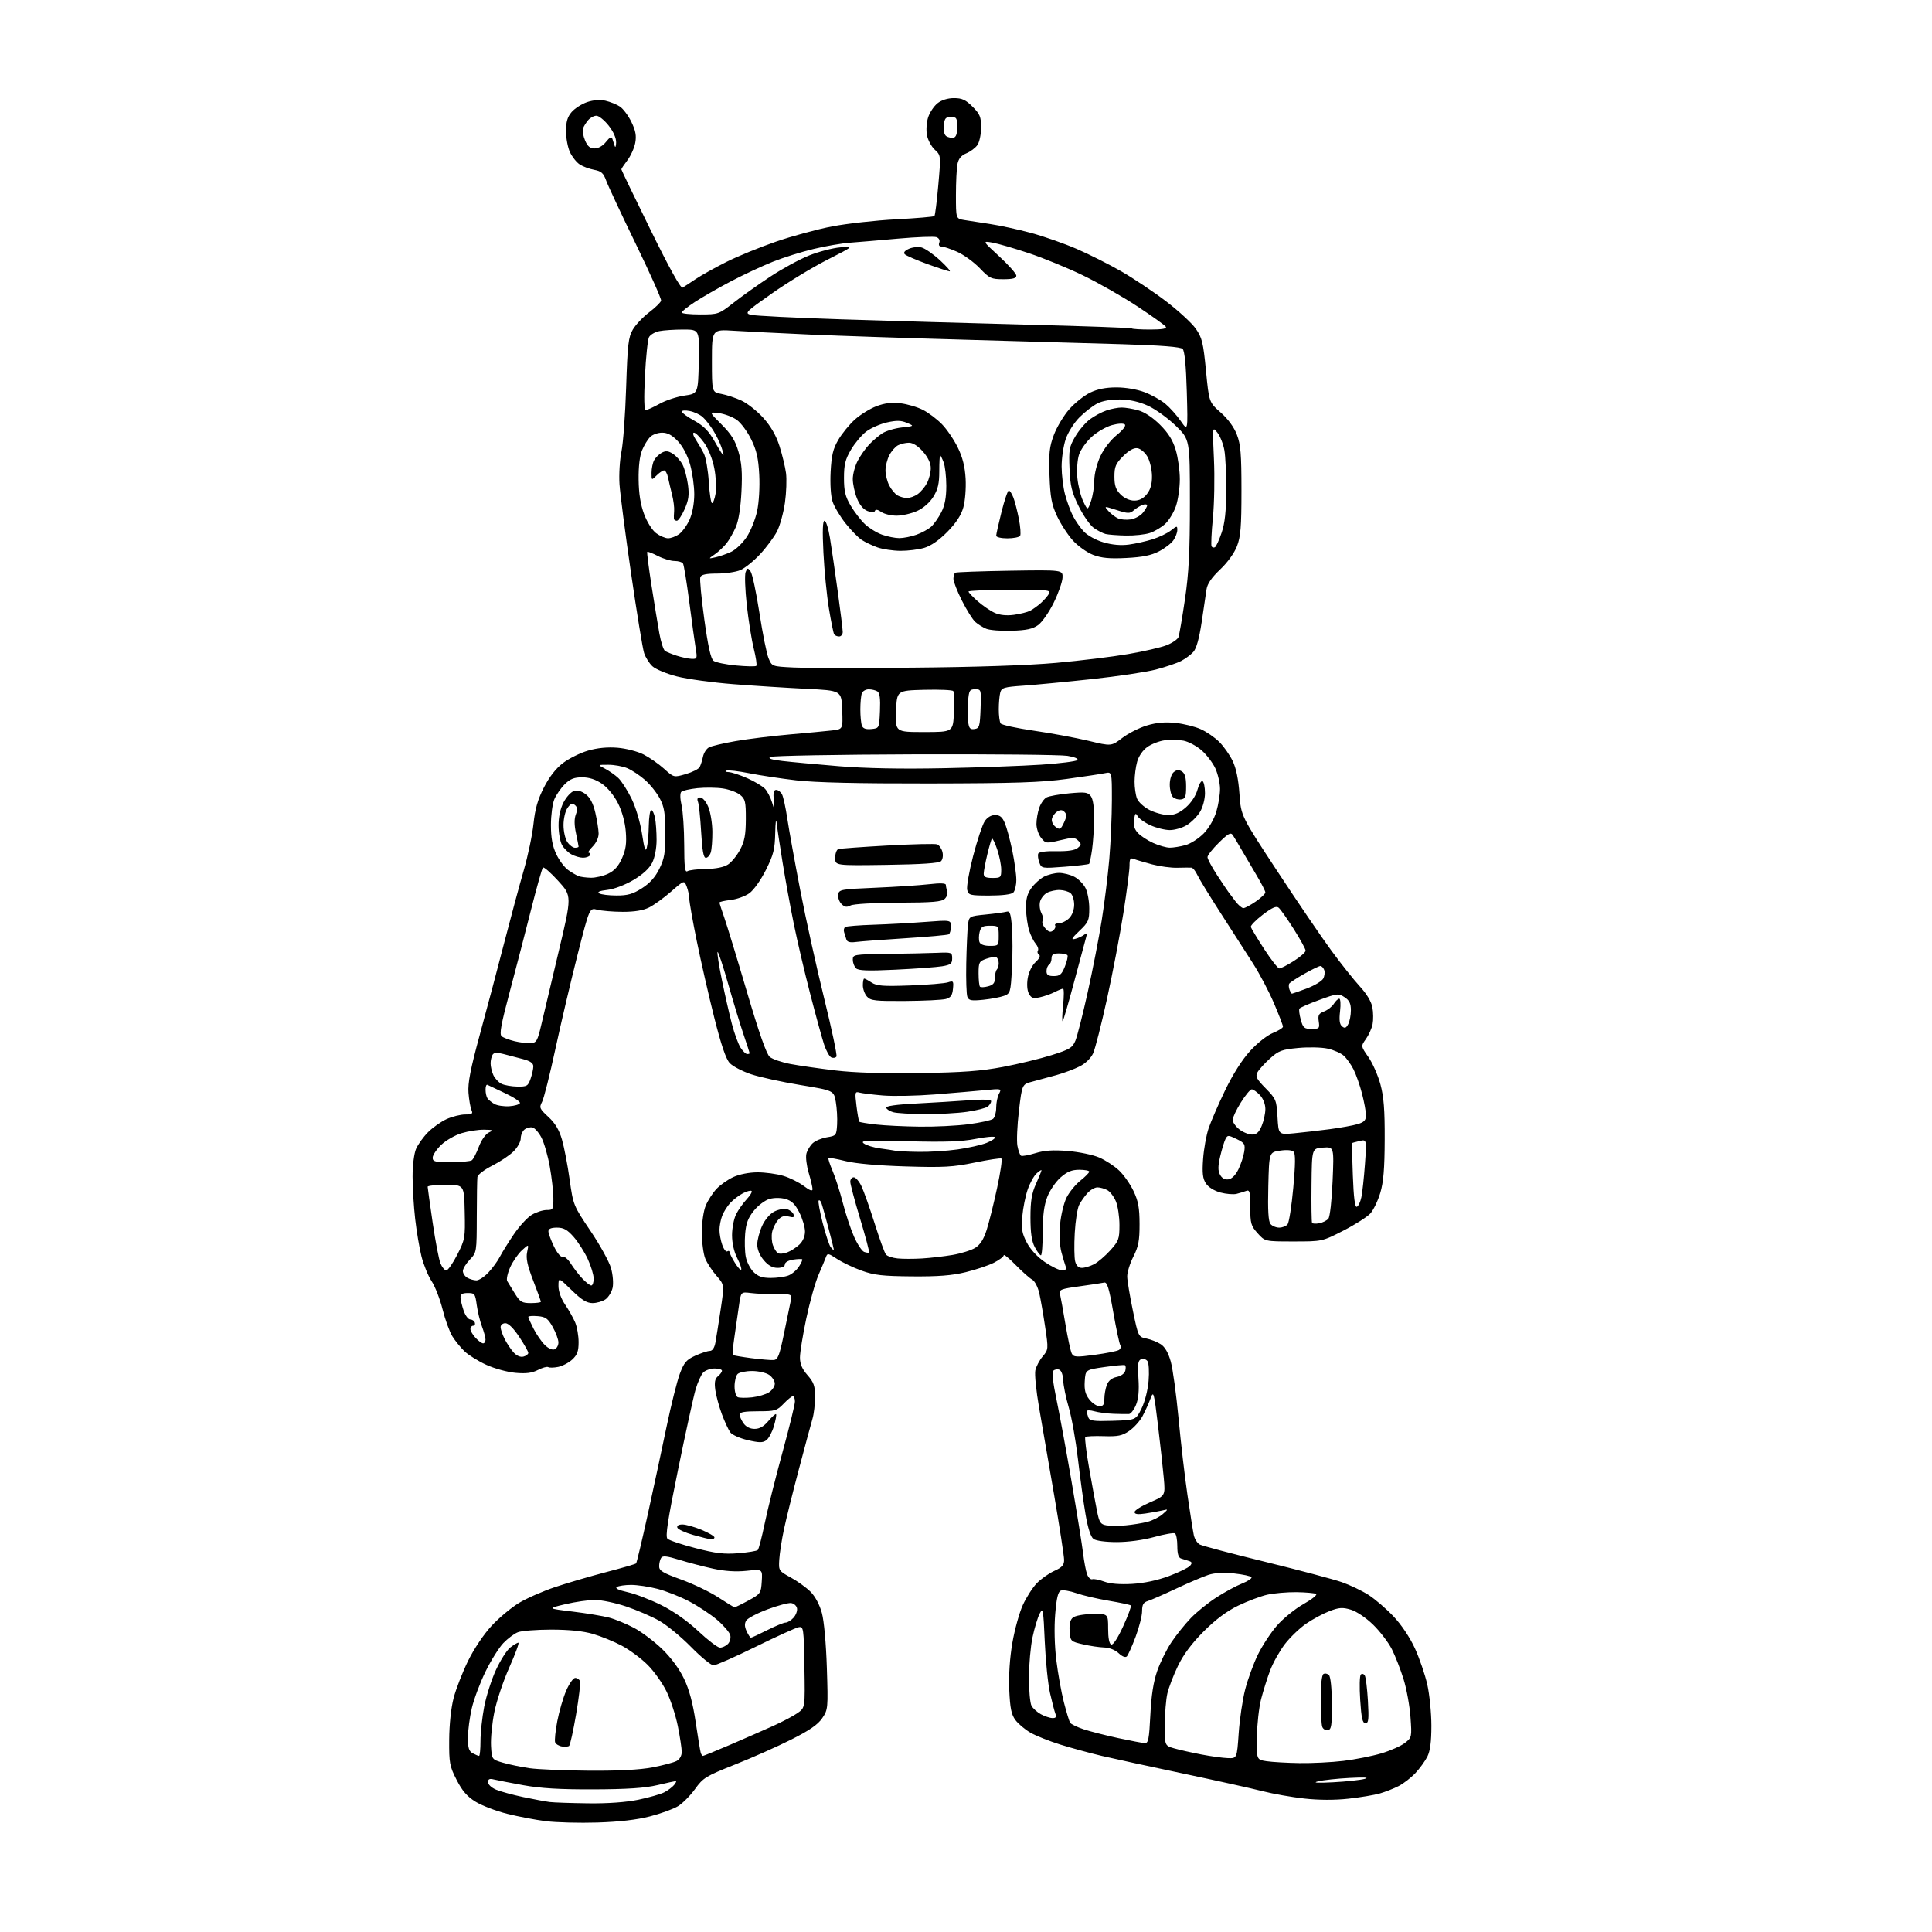 <?xml version="1.0" encoding="UTF-8" standalone="no"?>
<svg 
  version="1.1" 
  xmlns="http://www.w3.org/2000/svg" 
  xmlns:xlink="http://www.w3.org/1999/xlink" 
  xmlns:svg="http://www.w3.org/2000/svg"
  xmlns:rdf="http://www.w3.org/1999/02/22-rdf-syntax-ns#"
  xmlns:cc="http://creativecommons.org/ns#"
  xmlns:dc="http://purl.org/dc/elements/1.1/"
  viewBox="0 0 768 768"
  width="768"
  height="768"
>
<style>svg {background-color: white; }</style>"
<path stroke="none" fill="black" fill-rule="evenodd" d="M237.50,724.48C230.35,724.70 221.12,724.46 217.00,723.95C212.88,723.43 205.90,722.10 201.50,720.99C197.10,719.88 191.48,717.73 189.02,716.20C185.71,714.16 183.74,711.89 181.52,707.54C178.73,702.10 178.50,700.87 178.56,691.57C178.60,685.53 179.30,678.90 180.32,675.00C181.25,671.42 183.83,664.79 186.05,660.26C188.41,655.44 192.31,649.63 195.44,646.26C198.38,643.09 203.29,639.00 206.35,637.16C209.40,635.32 215.86,632.49 220.70,630.87C225.54,629.25 234.65,626.58 240.94,624.94C247.23,623.30 252.59,621.75 252.85,621.48C253.11,621.22 255.22,612.35 257.55,601.76C259.87,591.16 263.23,575.52 265.00,567.00C266.78,558.48 269.13,549.09 270.22,546.15C271.92,541.61 272.84,540.52 276.36,538.92C278.64,537.89 281.24,537.03 282.14,537.02C283.19,537.01 283.99,535.83 284.38,533.75C284.71,531.96 285.65,526.05 286.47,520.60C287.95,510.70 287.95,510.70 284.85,507.17C283.14,505.23 281.13,502.16 280.37,500.35C279.62,498.55 279.00,493.89 279.00,490.00C279.00,485.88 279.65,481.39 280.55,479.22C281.41,477.17 283.32,474.21 284.80,472.62C286.29,471.04 289.30,468.91 291.50,467.90C293.86,466.81 297.80,466.03 301.09,466.02C304.17,466.01 308.80,466.64 311.39,467.42C313.97,468.19 317.64,470.02 319.55,471.47C321.85,473.23 323.00,473.65 323.00,472.73C323.00,471.98 322.31,469.05 321.47,466.22C320.63,463.39 320.22,459.96 320.56,458.61C320.90,457.26 322.04,455.37 323.09,454.42C324.15,453.46 326.69,452.41 328.75,452.08C332.38,451.49 332.51,451.34 332.77,446.99C332.92,444.52 332.68,440.48 332.25,438.00C331.46,433.50 331.46,433.50 318.17,431.31C310.86,430.11 302.05,428.18 298.58,427.03C295.12,425.87 291.30,423.88 290.09,422.60C288.57,420.98 286.68,415.42 283.90,404.38C281.70,395.65 278.58,381.98 276.96,374.00C275.34,366.02 274.01,358.52 274.01,357.32C274.00,356.11 273.55,353.94 273.00,352.49C271.99,349.85 271.99,349.85 266.77,354.42C263.90,356.93 259.97,359.77 258.03,360.74C255.66,361.92 252.21,362.48 247.50,362.47C243.65,362.45 239.11,362.08 237.42,361.63C234.34,360.82 234.34,360.82 229.55,379.66C226.92,390.02 222.97,406.82 220.77,417.00C218.58,427.18 216.20,436.62 215.49,437.99C214.28,440.31 214.46,440.73 218.00,444.00C220.68,446.48 222.27,449.12 223.39,453.00C224.27,456.03 225.64,463.15 226.43,468.83C227.86,479.06 227.94,479.24 234.74,489.33C238.52,494.92 242.19,501.59 242.90,504.15C243.63,506.74 243.90,510.17 243.52,511.90C243.15,513.60 241.88,515.67 240.70,516.50C239.52,517.32 237.19,518.00 235.53,518.00C233.24,517.99 231.22,516.75 227.25,512.87C222.00,507.75 222.00,507.75 222.00,511.24C222.00,513.36 223.03,516.24 224.65,518.61C226.10,520.75 227.90,523.95 228.65,525.72C229.39,527.49 230.00,531.00 230.00,533.52C230.00,537.12 229.47,538.59 227.49,540.43C226.10,541.71 223.58,543.03 221.88,543.37C220.18,543.71 218.40,543.75 217.93,543.45C217.45,543.16 215.61,543.67 213.84,544.58C211.48,545.80 209.10,546.11 204.87,545.72C201.71,545.44 196.50,544.00 193.31,542.54C190.11,541.08 186.23,538.67 184.68,537.19C183.13,535.71 180.95,533.02 179.83,531.22C178.71,529.41 176.96,524.59 175.94,520.51C174.92,516.43 172.96,511.38 171.58,509.29C170.20,507.21 168.40,502.80 167.56,499.50C166.73,496.20 165.59,489.45 165.03,484.50C164.47,479.55 164.01,472.00 164.01,467.72C164.00,463.30 164.60,458.54 165.38,456.72C166.14,454.95 168.28,451.97 170.13,450.10C171.98,448.23 175.30,445.88 177.50,444.87C179.70,443.87 183.01,443.03 184.86,443.02C187.69,443.00 188.09,442.72 187.42,441.25C186.99,440.29 186.45,437.20 186.23,434.39C185.93,430.48 187.01,424.96 190.84,410.89C193.60,400.78 197.95,384.40 200.50,374.50C203.06,364.60 206.52,351.77 208.19,346.00C209.86,340.23 211.61,331.90 212.07,327.50C212.69,321.57 213.76,317.83 216.21,313.04C218.36,308.82 220.99,305.45 223.82,303.30C226.19,301.50 230.66,299.28 233.74,298.39C237.44,297.31 241.44,296.92 245.46,297.24C248.85,297.52 253.45,298.70 255.82,299.91C258.17,301.11 261.84,303.67 263.97,305.59C267.86,309.10 267.86,309.10 272.63,307.71C275.25,306.95 277.73,305.69 278.14,304.91C278.55,304.13 279.14,302.28 279.45,300.78C279.77,299.28 280.83,297.62 281.82,297.10C282.81,296.57 287.58,295.44 292.42,294.60C297.27,293.75 306.92,292.56 313.86,291.96C320.81,291.35 328.43,290.63 330.79,290.36C335.08,289.87 335.08,289.87 334.79,282.18C334.50,274.50 334.50,274.50 320.50,273.82C312.80,273.44 299.76,272.61 291.52,271.97C283.28,271.33 273.18,269.94 269.08,268.89C264.97,267.84 260.59,266.02 259.33,264.84C258.08,263.67 256.60,261.31 256.04,259.60C255.48,257.90 253.15,243.68 250.87,228.00C248.59,212.32 246.52,196.35 246.26,192.50C246.01,188.65 246.36,182.80 247.04,179.50C247.72,176.20 248.56,164.72 248.90,153.99C249.46,136.89 249.78,134.05 251.56,131.01C252.68,129.09 255.60,126.01 258.05,124.15C260.50,122.29 262.63,120.21 262.80,119.52C262.96,118.84 258.42,108.65 252.70,96.89C246.99,85.13 241.71,73.85 240.98,71.83C239.89,68.81 239.04,68.04 236.18,67.51C234.27,67.15 231.69,66.19 230.44,65.37C229.19,64.55 227.46,62.38 226.59,60.54C225.71,58.70 225.00,54.93 225.00,52.15C225.00,48.36 225.56,46.47 227.25,44.51C228.49,43.09 231.25,41.32 233.38,40.59C235.84,39.75 238.50,39.55 240.65,40.03C242.52,40.46 245.11,41.50 246.41,42.35C247.71,43.20 249.77,45.96 250.99,48.48C252.68,51.96 253.04,53.96 252.52,56.78C252.14,58.83 250.74,61.93 249.42,63.68C248.09,65.43 247.00,67.07 247.00,67.31C247.00,67.56 252.22,78.39 258.60,91.38C266.17,106.79 270.60,114.76 271.35,114.33C271.98,113.96 274.30,112.45 276.50,110.96C278.70,109.48 284.17,106.42 288.66,104.17C293.14,101.91 302.05,98.27 308.46,96.06C314.86,93.85 324.92,91.12 330.80,90.00C336.69,88.87 348.12,87.60 356.21,87.18C364.31,86.75 371.16,86.17 371.44,85.89C371.73,85.61 372.42,80.06 372.99,73.57C374.03,61.76 374.03,61.76 371.58,59.49C370.23,58.24 368.83,55.62 368.47,53.67C368.10,51.71 368.32,48.55 368.97,46.58C369.62,44.63 371.30,42.12 372.71,41.02C374.30,39.76 376.77,39.00 379.23,39.00C382.41,39.00 383.88,39.68 386.60,42.40C389.54,45.34 390.00,46.46 390.00,50.68C390.00,53.36 389.34,56.49 388.54,57.64C387.74,58.79 385.76,60.27 384.15,60.94C382.10,61.79 381.04,63.07 380.61,65.20C380.27,66.88 380.00,72.45 380.00,77.58C380.00,86.91 380.00,86.91 383.25,87.46C385.04,87.76 389.65,88.47 393.50,89.04C397.35,89.61 404.69,91.20 409.81,92.58C414.93,93.96 423.14,96.84 428.06,98.97C432.98,101.11 440.94,105.11 445.75,107.88C450.56,110.64 458.54,115.98 463.48,119.74C468.42,123.51 473.75,128.41 475.32,130.64C477.84,134.24 478.30,136.12 479.39,147.30C480.61,159.90 480.61,159.90 485.23,163.97C488.14,166.53 490.53,169.79 491.67,172.77C493.19,176.70 493.50,180.45 493.50,195.00C493.50,209.39 493.18,213.32 491.72,217.11C490.66,219.86 487.94,223.62 485.01,226.39C481.63,229.60 479.93,232.07 479.61,234.28C479.35,236.05 478.48,241.91 477.68,247.31C476.70,253.84 475.59,257.80 474.36,259.16C473.34,260.28 471.15,261.91 469.50,262.76C467.85,263.62 463.35,265.14 459.50,266.15C455.65,267.16 444.18,268.87 434.00,269.96C423.82,271.06 411.61,272.22 406.85,272.56C399.07,273.10 398.13,273.38 397.61,275.33C397.29,276.52 397.03,279.52 397.03,282.00C397.03,284.48 397.36,286.98 397.77,287.58C398.17,288.17 404.12,289.47 411.00,290.47C417.88,291.46 427.61,293.27 432.64,294.47C441.77,296.67 441.77,296.67 446.14,293.33C448.54,291.50 452.94,289.27 455.93,288.38C459.72,287.24 463.15,286.94 467.27,287.37C470.53,287.71 475.06,288.83 477.34,289.87C479.63,290.90 482.94,293.18 484.69,294.93C486.44,296.69 488.83,300.07 489.98,302.46C491.38,305.34 492.29,309.76 492.70,315.58C493.32,324.36 493.32,324.36 507.75,346.31C515.68,358.38 525.35,372.59 529.24,377.88C533.12,383.17 538.23,389.59 540.58,392.14C543.26,395.03 545.12,398.14 545.55,400.42C545.93,402.43 545.96,405.44 545.63,407.12C545.29,408.80 544.10,411.45 542.98,413.02C540.95,415.87 540.95,415.87 543.96,420.19C545.61,422.56 547.76,427.43 548.73,431.00C550.08,435.97 550.49,441.15 550.44,453.00C550.40,464.60 549.96,469.94 548.68,474.21C547.73,477.36 545.96,481.03 544.73,482.38C543.50,483.73 538.70,486.79 534.06,489.17C525.61,493.50 525.61,493.50 514.23,493.50C502.84,493.50 502.84,493.50 499.92,490.23C497.27,487.28 497.00,486.30 497.00,479.88C497.00,473.80 496.77,472.87 495.41,473.40C494.53,473.73 492.79,474.27 491.54,474.58C490.29,474.89 487.41,474.65 485.13,474.04C482.67,473.37 480.34,471.92 479.37,470.44C478.10,468.50 477.85,466.36 478.25,460.73C478.53,456.75 479.52,451.25 480.45,448.50C481.38,445.75 484.34,438.95 487.02,433.38C490.08,427.04 493.79,421.20 496.96,417.74C499.80,414.63 503.75,411.52 506.00,410.62C508.20,409.74 510.00,408.60 510.00,408.10C510.00,407.59 508.40,403.42 506.44,398.84C504.49,394.25 500.74,387.12 498.10,383.00C495.47,378.88 489.69,369.88 485.25,363.00C480.81,356.12 476.62,349.26 475.93,347.75C475.24,346.24 474.19,344.96 473.59,344.91C472.99,344.86 470.48,344.88 468.00,344.95C465.52,345.02 461.02,344.41 458.00,343.61C454.98,342.80 451.71,341.84 450.75,341.46C449.30,340.90 449.00,341.35 449.00,344.14C449.00,345.99 447.90,354.48 446.56,363.00C445.22,371.52 442.30,386.82 440.06,397.00C437.83,407.18 435.34,416.95 434.53,418.71C433.66,420.62 431.52,422.72 429.25,423.87C427.16,424.94 422.98,426.51 419.97,427.35C416.96,428.20 412.65,429.37 410.40,429.95C406.29,431.00 406.29,431.00 405.04,441.54C404.35,447.34 404.08,453.62 404.44,455.51C404.79,457.39 405.43,459.15 405.87,459.42C406.30,459.69 408.87,459.23 411.58,458.40C415.18,457.29 418.64,457.06 424.50,457.54C428.90,457.90 434.52,459.07 437.00,460.15C439.48,461.22 443.02,463.54 444.87,465.30C446.73,467.06 449.31,470.75 450.61,473.50C452.49,477.47 452.98,480.17 452.99,486.58C453.00,493.23 452.56,495.53 450.50,499.58C449.13,502.29 448.04,505.85 448.08,507.50C448.12,509.15 449.13,515.21 450.33,520.97C452.48,531.36 452.52,531.44 455.72,532.09C457.50,532.44 460.07,533.47 461.45,534.37C463.10,535.45 464.44,537.80 465.40,541.26C466.21,544.14 467.59,554.29 468.49,563.82C469.38,573.34 470.98,587.06 472.04,594.32C473.10,601.57 474.24,608.74 474.56,610.26C474.89,611.78 475.96,613.44 476.94,613.97C477.91,614.49 489.69,617.61 503.10,620.89C516.52,624.18 530.16,627.80 533.42,628.94C536.67,630.08 541.46,632.37 544.05,634.03C546.64,635.70 551.10,639.53 553.95,642.55C557.08,645.85 560.46,650.91 562.46,655.27C564.28,659.25 566.50,665.74 567.39,669.70C568.27,673.66 569.00,680.99 569.00,686.00C569.00,692.38 568.52,696.06 567.39,698.30C566.50,700.06 564.36,703.00 562.64,704.84C560.91,706.67 557.92,708.99 556.00,709.98C554.08,710.97 550.70,712.29 548.50,712.93C546.30,713.56 540.67,714.50 536.00,715.01C530.58,715.61 524.24,715.59 518.50,714.95C513.55,714.41 506.12,713.10 501.99,712.04C497.86,710.98 483.69,707.84 470.49,705.05C457.30,702.27 442.68,699.10 438.00,698.00C433.32,696.89 425.90,694.87 421.50,693.50C417.10,692.13 411.74,689.99 409.59,688.75C407.45,687.51 404.77,685.26 403.64,683.74C402.02,681.55 401.51,679.06 401.19,671.74C400.94,665.91 401.40,659.00 402.44,653.00C403.34,647.77 405.21,641.02 406.60,638.00C407.98,634.98 410.47,631.09 412.14,629.36C413.81,627.64 416.93,625.43 419.09,624.46C422.18,623.06 423.00,622.15 423.00,620.10C423.00,618.67 421.23,607.15 419.07,594.50C416.91,581.85 414.20,566.10 413.04,559.50C411.89,552.90 411.22,546.26 411.56,544.73C411.89,543.20 413.21,540.71 414.48,539.20C416.77,536.48 416.78,536.33 415.46,527.47C414.73,522.54 413.68,516.51 413.13,514.08C412.57,511.60 411.33,509.23 410.32,508.68C409.32,508.15 406.36,505.53 403.75,502.86C401.14,500.19 399.00,498.45 399.00,498.98C399.00,499.52 397.25,500.85 395.11,501.94C392.98,503.03 387.91,504.73 383.86,505.71C378.41,507.04 372.87,507.47 362.50,507.38C350.87,507.28 347.48,506.90 342.50,505.10C339.20,503.91 334.81,501.81 332.73,500.44C329.25,498.14 328.91,498.08 328.32,499.72C327.96,500.70 326.63,503.90 325.36,506.83C324.08,509.76 321.91,517.53 320.52,524.09C319.13,530.66 318.00,537.65 318.00,539.63C318.00,542.21 318.85,544.21 321.00,546.65C323.51,549.52 324.00,550.92 324.00,555.29C324.00,558.16 323.54,562.09 322.97,564.01C322.41,565.93 319.98,574.92 317.58,584.00C315.17,593.08 312.49,603.88 311.62,608.00C310.75,612.12 309.91,617.51 309.77,619.97C309.50,624.36 309.58,624.47 314.34,627.08C317.00,628.53 320.54,631.08 322.21,632.75C324.04,634.58 325.81,637.89 326.70,641.14C327.57,644.30 328.38,653.26 328.69,663.00C329.20,679.12 329.16,679.58 326.85,683.00C325.12,685.56 321.79,687.86 314.49,691.52C309.00,694.29 298.93,698.76 292.11,701.46C280.58,706.04 279.49,706.71 276.30,711.15C274.42,713.77 271.38,716.84 269.55,717.97C267.72,719.10 262.69,720.94 258.36,722.05C253.14,723.40 246.13,724.21 237.50,724.48zM233.79,716.85C241.68,716.95 248.83,716.43 253.76,715.42C257.97,714.54 262.60,713.22 264.04,712.48C265.47,711.74 267.23,710.43 267.95,709.57C268.66,708.70 268.99,708.00 268.68,708.00C268.38,708.00 265.06,708.73 261.31,709.61C256.40,710.78 249.35,711.25 236.00,711.30C222.57,711.35 214.90,710.89 208.01,709.64C202.79,708.69 197.50,707.66 196.26,707.35C194.59,706.93 194.00,707.22 194.00,708.44C194.00,709.37 195.43,710.69 197.25,711.44C199.04,712.18 203.88,713.50 208.00,714.37C212.12,715.24 216.85,716.12 218.50,716.33C220.15,716.53 227.03,716.77 233.79,716.85zM530.00,708.47C535.23,708.20 540.85,707.59 542.50,707.12C544.46,706.57 542.38,706.44 536.50,706.75C531.55,707.01 525.92,707.62 524.00,708.10C521.61,708.69 523.51,708.81 530.00,708.47zM234.16,703.88C245.90,703.96 254.36,703.52 259.37,702.56C263.53,701.76 267.84,700.62 268.96,700.02C270.18,699.37 271.00,697.92 271.00,696.42C271.00,695.04 270.31,690.45 269.46,686.21C268.61,681.97 266.61,675.80 265.01,672.49C263.42,669.18 260.02,664.39 257.46,661.83C254.90,659.27 250.26,655.83 247.15,654.18C244.04,652.53 238.86,650.42 235.64,649.49C231.76,648.37 226.18,647.80 219.14,647.80C213.29,647.80 207.31,648.27 205.86,648.84C204.41,649.40 201.80,651.36 200.06,653.18C198.32,655.01 195.14,660.10 192.99,664.50C190.84,668.90 188.40,675.42 187.56,679.00C186.72,682.58 186.02,687.85 186.01,690.71C186.00,694.86 186.40,696.14 187.93,696.96C189.00,697.53 190.12,698.00 190.43,698.00C190.75,698.00 191.00,695.34 191.00,692.09C191.00,688.84 191.66,682.71 192.47,678.48C193.28,674.24 195.39,667.64 197.15,663.82C198.92,659.99 201.46,655.99 202.81,654.93C204.16,653.87 205.62,653.00 206.06,653.00C206.49,653.00 204.88,657.39 202.49,662.75C200.09,668.11 197.40,676.14 196.51,680.59C195.61,685.04 195.02,691.09 195.19,694.05C195.50,699.42 195.50,699.42 200.00,700.72C202.47,701.44 207.20,702.41 210.50,702.89C213.80,703.36 224.45,703.81 234.16,703.88zM516.53,700.86C521.49,700.94 529.37,700.54 534.03,699.98C538.69,699.42 545.47,698.07 549.09,697.00C552.71,695.92 556.94,694.05 558.48,692.84C561.23,690.68 561.26,690.51 560.69,682.57C560.37,678.13 559.14,671.35 557.94,667.50C556.75,663.65 554.65,658.29 553.29,655.59C551.92,652.89 548.58,648.51 545.87,645.87C543.02,643.09 539.26,640.56 537.00,639.88C533.70,638.89 532.33,638.98 528.51,640.44C526.00,641.40 521.82,643.64 519.23,645.43C516.63,647.21 512.81,650.88 510.74,653.58C508.68,656.29 506.05,660.98 504.91,664.00C503.77,667.02 502.14,672.20 501.29,675.50C500.45,678.80 499.70,685.55 499.63,690.50C499.50,699.50 499.50,699.50 503.50,700.11C505.70,700.44 511.56,700.78 516.53,700.86zM488.11,698.88C491.71,699.00 491.71,699.00 492.40,688.97C492.78,683.46 493.94,675.64 494.97,671.61C496.01,667.57 498.28,661.33 500.03,657.75C501.78,654.16 505.21,648.94 507.66,646.14C510.10,643.35 514.83,639.52 518.15,637.65C521.48,635.77 523.75,633.96 523.19,633.62C522.64,633.28 519.11,632.96 515.34,632.91C511.58,632.87 506.34,633.33 503.69,633.93C501.05,634.54 495.88,636.49 492.19,638.27C487.68,640.45 483.22,643.78 478.50,648.50C473.78,653.22 470.45,657.68 468.27,662.19C466.49,665.87 464.59,670.82 464.04,673.19C463.50,675.56 463.04,681.19 463.02,685.71C463.00,693.92 463.00,693.92 466.75,695.00C468.81,695.59 473.65,696.68 477.50,697.42C481.35,698.16 486.12,698.82 488.11,698.88zM279.42,698.00C279.69,698.00 284.54,696.01 290.21,693.59C295.87,691.16 303.58,687.78 307.35,686.08C311.12,684.38 315.52,682.06 317.12,680.91C320.05,678.83 320.05,678.83 319.77,662.66C319.51,647.13 319.42,646.51 317.50,646.84C316.40,647.03 308.72,650.51 300.44,654.59C292.16,658.67 284.60,662.00 283.63,662.00C282.67,662.00 278.64,658.70 274.69,654.67C270.74,650.64 265.02,645.95 262.00,644.24C258.98,642.54 253.05,639.99 248.82,638.57C244.60,637.16 239.07,636.00 236.52,636.00C233.98,636.00 228.66,636.76 224.70,637.70C217.50,639.40 217.50,639.40 227.65,640.63C233.23,641.31 239.75,642.39 242.15,643.03C244.54,643.66 248.99,645.50 252.03,647.11C255.07,648.72 260.11,652.52 263.24,655.55C266.78,658.98 270.05,663.42 271.92,667.34C273.99,671.67 275.42,677.02 276.54,684.56C277.43,690.58 278.34,696.06 278.55,696.75C278.76,697.44 279.16,698.00 279.42,698.00zM226.23,694.02C225.83,694.34 224.53,694.44 223.33,694.24C222.14,694.04 220.95,693.30 220.67,692.59C220.40,691.88 220.78,688.12 221.52,684.24C222.26,680.36 223.85,674.89 225.06,672.09C226.26,669.29 227.88,667.00 228.65,667.00C229.43,667.00 230.28,667.57 230.55,668.28C230.82,668.98 230.12,674.93 229.00,681.50C227.88,688.07 226.63,693.70 226.23,694.02zM455.11,692.93C456.47,692.99 456.81,691.24 457.28,681.75C457.66,673.95 458.50,668.57 460.02,664.21C461.23,660.75 463.79,655.57 465.73,652.71C467.66,649.84 471.10,645.57 473.37,643.21C475.64,640.84 480.20,637.16 483.50,635.03C486.80,632.89 491.41,630.39 493.74,629.47C496.08,628.54 497.76,627.42 497.48,626.97C497.21,626.52 494.10,625.85 490.58,625.47C486.37,625.02 482.86,625.22 480.34,626.04C478.23,626.73 472.45,629.19 467.50,631.52C462.55,633.84 457.49,636.06 456.25,636.44C454.51,636.98 454.00,637.88 454.00,640.45C454.00,642.27 452.84,646.85 451.43,650.63C450.01,654.41 448.44,657.92 447.94,658.44C447.38,659.01 446.13,658.54 444.70,657.19C443.31,655.88 440.99,654.96 438.94,654.90C437.05,654.85 433.25,654.29 430.50,653.65C425.58,652.52 425.50,652.43 425.20,648.41C425.00,645.61 425.40,643.91 426.49,643.01C427.40,642.26 430.75,641.65 434.29,641.59C440.50,641.50 440.50,641.50 440.50,647.41C440.50,651.21 440.94,653.46 441.74,653.74C442.49,653.99 444.36,651.12 446.50,646.43C448.44,642.17 449.81,638.47 449.54,638.20C449.27,637.93 445.32,637.09 440.77,636.32C436.22,635.56 430.42,634.21 427.87,633.31C425.33,632.42 422.56,631.96 421.72,632.28C420.59,632.71 420.00,635.18 419.46,641.61C419.02,646.90 419.19,654.14 419.90,659.93C420.54,665.19 421.89,672.71 422.90,676.64C423.91,680.56 425.03,684.24 425.38,684.81C425.74,685.38 428.16,686.55 430.76,687.42C433.37,688.28 439.55,689.85 444.50,690.92C449.45,691.98 454.22,692.88 455.11,692.93zM527.88,687.77C526.98,687.95 525.97,687.36 525.63,686.47C525.28,685.57 525.00,680.62 525.00,675.48C525.00,669.82 525.43,665.85 526.09,665.45C526.69,665.08 527.67,665.27 528.28,665.88C528.94,666.54 529.41,671.15 529.44,677.22C529.49,685.89 529.25,687.50 527.88,687.77zM542.79,685.00C541.62,685.00 541.17,683.01 540.70,675.75C540.37,670.66 540.47,666.13 540.94,665.66C541.40,665.20 542.11,665.37 542.52,666.03C542.93,666.69 543.49,671.23 543.77,676.12C544.19,683.55 544.03,685.00 542.79,685.00zM418.36,682.96C419.72,682.99 420.04,682.54 419.54,681.25C419.17,680.29 418.20,676.58 417.39,673.00C416.58,669.42 415.65,660.25 415.31,652.60C414.76,639.80 414.60,638.92 413.29,641.42C412.51,642.91 411.23,647.14 410.45,650.81C409.67,654.49 409.03,661.69 409.02,666.82C409.01,671.94 409.46,676.99 410.03,678.05C410.59,679.10 412.28,680.63 413.78,681.44C415.27,682.25 417.34,682.94 418.36,682.96zM286.18,654.96C287.10,654.98 288.52,654.33 289.34,653.52C290.16,652.70 290.58,651.12 290.29,649.99C289.99,648.86 287.67,646.16 285.13,643.97C282.58,641.79 277.57,638.47 274.00,636.59C270.43,634.71 264.74,632.46 261.36,631.59C257.98,630.71 253.25,630.01 250.86,630.02C248.46,630.02 245.92,630.40 245.21,630.85C244.38,631.38 245.90,632.11 249.51,632.92C252.59,633.60 258.63,635.93 262.95,638.09C267.87,640.56 273.35,644.43 277.65,648.47C281.42,652.01 285.26,654.93 286.18,654.96zM298.51,651.00C298.81,651.00 301.73,649.65 305.00,648.00C308.27,646.35 311.56,645.00 312.32,645.00C313.07,645.00 314.47,644.13 315.43,643.07C316.39,642.02 317.02,640.33 316.83,639.32C316.64,638.32 315.58,637.38 314.49,637.24C313.40,637.10 309.17,638.22 305.11,639.74C301.04,641.26 297.24,643.25 296.66,644.17C295.91,645.36 295.95,646.59 296.78,648.42C297.43,649.84 298.20,651.00 298.51,651.00zM292.00,638.92C292.27,638.94 294.75,637.73 297.50,636.23C302.34,633.59 302.51,633.34 302.81,628.63C303.12,623.75 303.12,623.75 296.81,624.42C292.57,624.87 288.20,624.59 283.50,623.57C279.65,622.74 273.59,621.15 270.04,620.05C265.08,618.52 263.40,618.34 262.81,619.28C262.38,619.95 262.02,621.45 262.02,622.61C262.00,624.37 263.49,625.26 270.75,627.88C275.56,629.62 282.20,632.80 285.50,634.96C288.80,637.12 291.73,638.91 292.00,638.92zM450.00,629.62C454.79,629.34 460.11,628.21 464.71,626.49C468.68,625.01 472.44,623.17 473.07,622.41C473.97,621.33 473.86,620.91 472.61,620.51C471.73,620.23 470.32,619.79 469.50,619.53C468.46,619.21 468.00,617.69 468.00,614.59C468.00,612.13 467.58,609.86 467.06,609.54C466.55,609.22 462.84,609.87 458.83,610.98C454.47,612.19 448.49,613.00 443.96,613.00C439.47,613.00 435.69,612.49 434.68,611.75C433.57,610.93 432.47,607.54 431.52,602.00C430.72,597.33 429.36,587.42 428.50,580.00C427.63,572.58 425.99,563.35 424.85,559.50C423.71,555.65 422.72,550.82 422.64,548.77C422.56,546.58 421.91,544.81 421.08,544.48C420.30,544.18 419.24,544.36 418.71,544.89C418.11,545.49 418.56,549.63 419.94,556.17C421.13,561.85 423.85,576.62 425.97,589.00C428.10,601.38 430.16,614.20 430.55,617.50C430.95,620.80 431.66,624.55 432.14,625.83C432.62,627.11 433.55,627.98 434.20,627.77C434.86,627.55 436.99,627.97 438.95,628.71C441.23,629.57 445.18,629.89 450.00,629.62zM293.50,617.43C297.35,617.11 300.83,616.54 301.23,616.15C301.63,615.76 302.87,610.98 304.00,605.52C305.12,600.05 308.28,587.41 311.02,577.43C313.76,567.44 316.00,558.31 316.00,557.13C316.00,555.96 315.63,555.00 315.19,555.00C314.74,555.00 313.08,556.35 311.50,558.00C308.82,560.80 308.13,561.00 301.31,561.00C296.05,561.00 294.00,561.36 294.00,562.28C294.00,562.98 294.70,564.56 295.56,565.78C296.55,567.19 298.15,568.00 299.97,568.00C301.94,568.00 303.64,567.03 305.45,564.87C306.90,563.16 308.27,561.94 308.50,562.16C308.73,562.39 308.34,564.54 307.63,566.93C306.92,569.32 305.57,571.84 304.62,572.53C303.23,573.55 301.80,573.54 297.25,572.48C294.14,571.76 291.01,570.37 290.30,569.39C289.59,568.42 288.08,565.17 286.96,562.17C285.84,559.17 284.67,554.85 284.35,552.57C283.93,549.47 284.19,548.09 285.39,547.09C286.28,546.36 287.00,545.36 287.00,544.88C287.00,544.39 285.68,544.00 284.07,544.00C282.46,544.00 280.44,544.70 279.58,545.56C278.72,546.42 277.34,549.48 276.50,552.35C275.66,555.23 272.54,569.49 269.57,584.04C265.42,604.28 264.43,610.77 265.33,611.66C265.97,612.30 271.00,613.99 276.50,615.41C284.53,617.49 287.88,617.89 293.50,617.43zM282.75,611.92C282.06,611.88 278.84,611.09 275.58,610.17C272.32,609.25 269.47,607.94 269.25,607.25C268.99,606.48 269.77,606.00 271.28,606.00C272.63,606.00 276.04,606.96 278.87,608.13C281.69,609.31 284.00,610.66 284.00,611.13C284.00,611.61 283.44,611.96 282.75,611.92zM447.50,606.35C450.25,606.10 454.14,605.47 456.16,604.94C458.17,604.41 460.87,603.05 462.16,601.91C464.50,599.85 464.50,599.85 462.00,600.44C460.62,600.76 457.59,601.31 455.25,601.65C452.25,602.09 451.00,601.92 451.00,601.06C451.00,600.40 453.76,598.66 457.12,597.21C463.25,594.57 463.25,594.57 462.62,587.53C462.28,583.66 461.24,574.22 460.31,566.54C458.69,553.14 458.56,552.71 457.31,556.04C456.60,557.94 455.17,561.08 454.14,563.00C453.10,564.92 450.74,567.54 448.89,568.81C446.08,570.74 444.41,571.08 438.76,570.90C435.03,570.78 431.73,570.93 431.43,571.24C431.12,571.55 431.80,577.13 432.95,583.65C434.10,590.17 435.50,597.84 436.08,600.69C436.98,605.20 437.47,605.94 439.81,606.34C441.29,606.59 444.75,606.59 447.50,606.35zM442.37,564.79C451.50,564.50 451.50,564.50 453.77,559.93C455.08,557.29 456.27,552.63 456.58,548.93C456.87,545.39 456.68,541.87 456.16,541.10C455.63,540.34 454.50,539.98 453.64,540.31C452.37,540.79 452.17,542.20 452.55,547.97C452.87,552.82 452.56,556.12 451.56,558.52C450.76,560.43 449.52,562.04 448.80,562.09C448.09,562.14 445.35,562.10 442.73,562.01C440.11,561.92 436.62,561.46 434.98,560.99C433.34,560.52 432.00,560.52 432.00,560.99C432.00,561.45 432.28,562.56 432.62,563.45C433.14,564.81 434.71,565.03 442.37,564.79zM437.07,559.00C438.54,559.00 439.00,558.30 439.00,556.07C439.00,554.45 439.44,551.97 439.98,550.54C440.63,548.84 441.97,547.76 443.89,547.37C445.60,547.03 447.03,546.00 447.32,544.89C447.59,543.85 447.52,542.86 447.16,542.68C446.80,542.50 443.12,542.84 439.00,543.43C431.50,544.50 431.50,544.50 431.20,549.06C430.98,552.49 431.43,554.27 433.03,556.31C434.19,557.79 436.01,559.00 437.07,559.00zM298.94,555.47C301.37,555.20 304.41,554.30 305.69,553.47C306.96,552.64 308.00,551.09 308.00,550.03C308.00,548.98 307.00,547.41 305.78,546.56C304.55,545.70 301.50,545.00 298.98,545.00C296.46,545.00 293.86,545.54 293.20,546.20C292.54,546.86 292.00,549.07 292.00,551.12C292.00,553.16 292.56,555.08 293.25,555.39C293.94,555.70 296.50,555.73 298.94,555.47zM307.50,540.64C309.21,540.52 309.81,539.01 311.60,530.36C312.76,524.78 313.97,518.91 314.29,517.31C314.87,514.41 314.87,514.41 308.68,514.46C305.28,514.48 300.70,514.28 298.51,514.00C294.52,513.51 294.52,513.51 293.75,519.00C293.33,522.03 292.53,527.60 291.96,531.38C291.40,535.17 291.09,538.43 291.29,538.62C291.48,538.81 294.76,539.38 298.57,539.88C302.38,540.37 306.40,540.72 307.50,540.64zM208.07,539.27C209.13,538.99 210.00,538.33 210.00,537.80C210.00,537.27 208.38,534.40 206.40,531.42C204.15,528.02 202.10,526.00 200.90,526.00C199.85,526.00 199.00,526.69 199.00,527.55C199.00,528.40 199.73,530.54 200.62,532.30C201.51,534.06 203.11,536.46 204.19,537.64C205.39,538.95 206.88,539.58 208.07,539.27zM435.20,538.56C439.76,537.95 444.07,537.09 444.77,536.65C445.46,536.22 445.72,535.35 445.33,534.73C444.95,534.10 443.69,528.17 442.53,521.55C440.90,512.16 440.11,509.58 438.97,509.84C438.16,510.03 433.76,510.69 429.20,511.32C421.64,512.36 420.94,512.64 421.38,514.48C421.65,515.59 422.62,521.00 423.54,526.50C424.46,532.00 425.59,537.22 426.06,538.09C426.80,539.49 427.89,539.55 435.20,538.56zM220.44,536.38C221.30,536.05 221.99,534.82 221.98,533.64C221.97,532.46 220.95,529.70 219.71,527.50C217.79,524.10 216.89,523.45 213.73,523.19C211.68,523.02 210.00,523.15 210.00,523.48C210.00,523.81 210.94,525.92 212.09,528.17C213.24,530.43 215.24,533.33 216.53,534.62C217.92,536.01 219.53,536.73 220.44,536.38zM192.04,534.00C192.57,534.00 193.00,533.33 193.00,532.52C193.00,531.71 192.36,529.34 191.58,527.27C190.79,525.20 189.87,521.36 189.51,518.75C188.92,514.31 188.69,514.00 185.94,514.00C183.79,514.00 183.02,514.47 183.06,515.75C183.09,516.71 183.65,519.08 184.31,521.00C184.96,522.92 186.14,524.50 186.92,524.50C187.70,524.50 188.52,525.06 188.75,525.75C188.98,526.44 188.68,527.00 188.08,527.00C187.49,527.00 187.00,527.59 187.00,528.31C187.00,529.03 187.92,530.61 189.04,531.81C190.16,533.02 191.51,534.00 192.04,534.00zM211.01,518.00C213.21,518.00 215.00,517.76 215.00,517.47C215.00,517.17 213.62,513.34 211.92,508.96C209.62,502.99 209.02,500.16 209.54,497.74C210.23,494.50 210.23,494.50 207.48,497.00C205.97,498.38 203.87,501.42 202.81,503.76C201.76,506.11 201.23,508.58 201.63,509.26C202.03,509.94 203.41,512.19 204.69,514.25C206.76,517.57 207.49,518.00 211.01,518.00zM235.04,511.00C235.57,511.00 236.00,509.76 235.99,508.25C235.98,506.74 234.92,503.22 233.62,500.43C232.32,497.65 229.81,493.71 228.03,491.68C225.49,488.80 224.06,488.00 221.40,488.00C219.07,488.00 218.00,488.46 218.00,489.47C218.00,490.28 219.00,493.00 220.21,495.50C221.50,498.15 222.94,499.85 223.66,499.58C224.34,499.32 225.80,500.54 226.90,502.30C228.01,504.06 230.07,506.74 231.49,508.25C232.92,509.76 234.51,511.00 235.04,511.00zM189.35,508.97C190.37,508.99 192.53,507.57 194.16,505.82C195.80,504.08 197.84,501.27 198.71,499.57C199.58,497.88 202.06,493.88 204.23,490.69C206.39,487.49 209.59,484.00 211.33,482.94C213.07,481.88 215.74,481.01 217.25,481.00C219.87,481.00 220.00,480.77 219.97,476.25C219.95,473.64 219.31,467.99 218.54,463.71C217.78,459.42 216.29,454.25 215.23,452.21C214.17,450.17 212.54,448.35 211.61,448.17C210.67,447.98 209.25,448.38 208.45,449.04C207.65,449.70 207.00,451.28 207.00,452.55C207.00,453.81 205.73,456.12 204.17,457.67C202.62,459.23 198.79,461.79 195.67,463.37C192.55,464.95 189.90,466.97 189.78,467.87C189.66,468.77 189.54,475.88 189.53,483.67C189.50,497.75 189.48,497.87 186.75,500.73C185.24,502.31 184.00,504.35 184.00,505.26C184.00,506.16 184.79,507.36 185.75,507.92C186.71,508.48 188.33,508.95 189.35,508.97zM306.39,508.00C308.85,508.00 312.00,507.57 313.38,507.04C314.76,506.52 316.65,504.93 317.58,503.51C318.51,502.10 319.10,500.78 318.89,500.59C318.67,500.39 317.04,500.46 315.25,500.73C313.38,501.02 312.00,501.82 312.00,502.61C312.00,503.48 310.90,504.00 309.09,504.00C307.07,504.00 305.39,503.06 303.59,500.92C301.97,499.00 301.01,496.65 301.02,494.67C301.03,492.93 301.90,489.62 302.94,487.32C304.05,484.87 306.06,482.50 307.77,481.62C309.38,480.79 311.63,480.35 312.78,480.65C313.92,480.95 315.12,481.88 315.44,482.71C315.90,483.90 315.49,484.09 313.52,483.59C311.70,483.14 310.53,483.53 309.26,485.00C308.29,486.12 307.24,488.27 306.93,489.77C306.62,491.27 306.76,493.62 307.25,494.98C307.73,496.34 308.62,497.77 309.23,498.14C309.84,498.52 311.50,498.38 312.92,497.85C314.34,497.31 316.51,495.92 317.75,494.76C319.15,493.45 320.00,491.48 320.00,489.54C320.00,487.82 318.99,484.42 317.75,481.97C316.06,478.64 314.69,477.30 312.25,476.62C310.31,476.08 307.73,476.08 305.85,476.61C304.12,477.11 301.35,479.19 299.69,481.25C297.38,484.10 296.56,486.27 296.21,490.44C295.96,493.45 296.07,497.55 296.45,499.57C296.82,501.58 298.21,504.30 299.52,505.61C301.33,507.42 303.00,508.00 306.39,508.00zM177.42,505.00C178.06,505.00 180.02,502.19 181.78,498.75C184.84,492.74 184.96,492.08 184.73,481.75C184.50,471.00 184.50,471.00 177.25,471.00C173.26,471.00 170.00,471.34 170.00,471.75C170.01,472.16 170.90,478.57 171.99,486.00C173.08,493.43 174.48,500.74 175.11,502.25C175.73,503.76 176.77,505.00 177.42,505.00zM294.62,504.71C294.91,504.43 294.21,502.37 293.07,500.14C291.78,497.61 291.00,494.16 291.00,490.99C291.00,488.19 291.73,484.46 292.61,482.70C293.50,480.94 295.38,478.27 296.79,476.76C298.20,475.25 299.09,473.76 298.77,473.44C298.45,473.12 296.91,473.52 295.34,474.33C293.78,475.14 291.52,476.87 290.32,478.15C289.12,479.44 287.65,481.77 287.07,483.32C286.48,484.86 286.00,487.38 286.00,488.92C286.00,490.45 286.49,493.12 287.10,494.85C287.70,496.58 288.60,497.75 289.10,497.44C289.59,497.13 290.00,497.25 290.00,497.69C290.01,498.14 290.93,500.01 292.06,501.86C293.19,503.71 294.34,504.99 294.62,504.71zM422.22,505.00C423.54,505.00 424.03,504.52 423.66,503.56C423.36,502.77 422.58,500.18 421.94,497.81C421.24,495.21 421.02,490.80 421.40,486.68C421.74,482.94 422.92,478.12 424.01,475.98C425.10,473.84 427.57,470.83 429.50,469.29C431.42,467.76 433.00,466.16 433.00,465.75C433.00,465.34 431.22,465.00 429.03,465.00C426.04,465.00 424.22,465.75 421.60,468.05C419.69,469.72 417.31,473.21 416.31,475.80C415.03,479.12 414.50,483.21 414.50,489.75C414.50,494.84 414.17,499.00 413.78,499.00C413.38,499.00 412.28,497.54 411.34,495.75C410.11,493.42 409.62,490.10 409.62,484.00C409.62,477.41 410.11,474.41 411.81,470.62C413.02,467.94 414.00,465.51 414.00,465.22C414.00,464.93 413.13,465.48 412.06,466.45C410.99,467.41 409.40,470.29 408.52,472.85C407.63,475.41 406.67,480.20 406.38,483.50C405.94,488.50 406.24,490.24 408.17,493.95C409.61,496.70 412.35,499.65 415.36,501.70C418.03,503.51 421.12,505.00 422.22,505.00zM430.07,504.00C431.19,504.00 433.35,503.35 434.87,502.56C436.40,501.78 439.30,499.30 441.33,497.06C444.70,493.32 445.00,492.51 445.00,486.97C445.00,483.65 444.36,479.41 443.58,477.55C442.81,475.69 441.26,473.67 440.15,473.08C439.04,472.49 437.28,472.00 436.24,472.00C435.20,472.00 433.43,473.01 432.30,474.25C431.17,475.49 429.68,477.60 428.99,478.94C428.29,480.28 427.50,485.30 427.23,490.09C426.96,494.88 427.03,499.97 427.39,501.40C427.82,503.13 428.72,504.00 430.07,504.00zM366.50,500.26C369.80,500.06 375.26,499.43 378.64,498.86C382.01,498.28 386.06,497.02 387.64,496.05C389.65,494.80 391.01,492.67 392.22,488.89C393.16,485.92 395.03,478.44 396.36,472.25C397.70,466.06 398.47,460.79 398.07,460.54C397.67,460.29 392.87,461.02 387.42,462.15C378.84,463.92 375.14,464.13 360.00,463.67C349.05,463.34 340.11,462.55 336.11,461.55C332.59,460.67 329.54,460.13 329.33,460.34C329.12,460.55 329.86,462.84 330.97,465.44C332.09,468.04 333.91,473.75 335.03,478.13C336.15,482.51 338.15,488.55 339.48,491.56C340.81,494.57 342.62,497.30 343.49,497.64C344.37,497.97 345.26,498.08 345.46,497.87C345.67,497.66 344.08,491.64 341.92,484.50C339.76,477.35 338.00,470.71 338.00,469.75C338.00,468.79 338.62,468.00 339.39,468.00C340.15,468.00 341.53,469.59 342.45,471.53C343.37,473.48 345.72,480.12 347.67,486.28C349.61,492.45 351.64,498.04 352.18,498.69C352.71,499.35 354.81,500.05 356.83,500.25C358.85,500.46 363.20,500.46 366.50,500.26zM331.47,497.00C331.59,497.00 330.64,493.06 329.35,488.25C328.07,483.44 326.78,478.87 326.49,478.11C326.19,477.34 325.72,476.95 325.43,477.24C325.14,477.53 325.86,481.53 327.03,486.13C328.21,490.74 329.64,495.06 330.21,495.75C330.78,496.44 331.34,497.00 331.47,497.00zM508.50,488.00C509.74,488.00 511.23,487.42 511.82,486.72C512.41,486.01 513.43,479.46 514.10,472.17C514.96,462.68 515.00,458.60 514.23,457.83C513.57,457.17 511.46,457.00 508.83,457.40C504.50,458.05 504.50,458.05 504.17,471.57C503.93,481.10 504.19,485.52 505.04,486.55C505.70,487.35 507.26,488.00 508.50,488.00zM524.45,486.26C525.82,485.99 527.44,485.18 528.05,484.44C528.68,483.69 529.41,477.13 529.73,469.48C530.31,455.87 530.31,455.87 525.90,456.19C521.50,456.50 521.50,456.50 521.35,471.00C521.26,478.98 521.36,485.78 521.57,486.12C521.78,486.45 523.07,486.52 524.45,486.26zM539.35,479.72C539.95,479.52 540.77,477.81 541.17,475.93C541.57,474.04 542.21,468.09 542.60,462.69C543.29,452.89 543.29,452.89 540.40,453.58C538.80,453.97 537.46,454.33 537.41,454.39C537.36,454.45 537.53,460.26 537.78,467.29C538.10,475.99 538.60,479.97 539.35,479.72zM488.32,468.81C489.68,468.62 491.18,467.11 492.30,464.81C493.29,462.78 494.33,459.63 494.60,457.81C495.05,454.82 494.76,454.34 491.57,452.78C488.23,451.16 487.99,451.16 487.15,452.78C486.66,453.73 485.72,456.83 485.05,459.67C484.14,463.58 484.12,465.36 484.99,466.98C485.73,468.37 486.90,469.01 488.32,468.81zM179.25,461.98C183.24,461.98 186.97,461.64 187.55,461.23C188.13,460.83 189.38,458.43 190.33,455.89C191.31,453.27 193.02,450.82 194.28,450.21C196.26,449.25 196.05,449.13 192.41,449.07C190.16,449.03 186.16,449.65 183.51,450.45C180.87,451.24 177.20,453.36 175.35,455.14C173.51,456.93 172.00,459.20 172.00,460.20C172.00,461.77 172.92,462.00 179.25,461.98zM365.18,457.88C369.40,457.95 376.34,457.52 380.60,456.92C384.86,456.33 390.07,455.16 392.17,454.32C394.27,453.48 395.78,452.45 395.53,452.04C395.27,451.63 391.79,451.94 387.78,452.73C382.31,453.81 375.64,454.05 361.00,453.67C344.27,453.23 341.77,453.36 343.39,454.54C344.42,455.30 347.35,456.19 349.89,456.52C352.42,456.86 355.18,457.27 356.00,457.45C356.82,457.62 360.95,457.82 365.18,457.88zM497.69,451.00C499.50,451.00 500.46,450.13 501.55,447.53C502.35,445.62 503.00,442.62 503.00,440.85C503.00,438.92 502.13,436.70 500.83,435.31C499.63,434.04 498.17,433.01 497.58,433.03C496.98,433.04 495.04,435.40 493.25,438.27C491.46,441.14 490.00,444.25 490.00,445.17C490.00,446.10 491.19,447.79 492.63,448.93C494.08,450.07 496.36,451.00 497.69,451.00zM514.36,450.50C517.74,450.18 524.10,449.45 528.50,448.88C532.90,448.30 537.96,447.38 539.75,446.84C542.30,446.06 543.00,445.30 543.00,443.32C543.00,441.93 542.29,438.05 541.42,434.70C540.56,431.36 539.03,427.02 538.03,425.06C537.03,423.10 535.30,420.67 534.18,419.66C533.06,418.65 530.20,417.38 527.82,416.85C525.44,416.31 520.17,416.19 516.11,416.57C509.52,417.19 508.29,417.65 504.81,420.79C502.65,422.74 500.43,425.21 499.85,426.28C498.97,427.92 499.50,428.93 503.12,432.62C507.25,436.83 507.45,437.32 507.83,444.05C508.23,451.07 508.23,451.07 514.36,450.50zM365.59,447.86C371.69,447.94 380.47,447.50 385.09,446.89C389.72,446.27 394.06,445.32 394.75,444.76C395.44,444.21 396.00,442.21 396.00,440.31C396.00,438.42 396.50,435.93 397.12,434.78C398.22,432.73 398.11,432.70 391.37,433.36C387.59,433.73 378.65,434.49 371.50,435.06C364.35,435.63 355.12,435.81 351.00,435.47C346.88,435.12 342.65,434.60 341.62,434.31C339.88,433.82 339.80,434.21 340.47,439.64C340.87,442.86 341.37,445.68 341.58,445.90C341.79,446.12 344.79,446.62 348.23,447.01C351.68,447.41 359.49,447.79 365.59,447.86zM367.50,442.88C362.00,442.84 356.41,442.50 355.07,442.12C353.74,441.75 352.49,440.96 352.29,440.37C352.05,439.66 356.15,439.08 364.22,438.66C370.97,438.31 380.44,437.73 385.25,437.37C390.95,436.95 394.00,437.07 394.00,437.74C394.00,438.30 393.40,439.25 392.67,439.86C391.94,440.46 388.23,441.41 384.42,441.96C380.61,442.51 373.00,442.92 367.50,442.88zM202.42,439.75C204.58,439.61 206.49,439.04 206.68,438.49C206.86,437.93 204.19,436.16 200.75,434.55C197.31,432.94 194.16,431.45 193.75,431.23C193.34,431.01 193.01,431.88 193.02,433.17C193.02,434.45 193.36,435.99 193.77,436.59C194.17,437.18 195.40,438.19 196.50,438.83C197.60,439.47 200.27,439.88 202.42,439.75zM205.65,431.93C209.43,431.99 209.90,431.72 210.90,428.85C211.51,427.12 212.00,424.89 212.00,423.89C212.00,422.60 210.78,421.76 207.75,420.97C205.41,420.37 201.94,419.46 200.04,418.96C197.55,418.30 196.37,418.39 195.81,419.27C195.38,419.95 195.02,421.49 195.02,422.70C195.01,423.91 195.50,426.01 196.11,427.35C196.73,428.70 198.19,430.26 199.36,430.83C200.54,431.40 203.37,431.90 205.65,431.93zM365.50,426.56C382.71,426.31 389.94,425.77 398.72,424.11C404.89,422.94 413.59,420.83 418.05,419.42C425.20,417.17 426.32,416.49 427.49,413.68C428.22,411.93 430.43,403.23 432.40,394.34C434.37,385.46 436.87,372.63 437.95,365.84C439.04,359.05 440.39,348.10 440.96,341.50C441.52,334.90 441.98,324.39 441.99,318.13C442.00,306.77 442.00,306.77 439.25,307.35C437.74,307.67 430.88,308.70 424.00,309.65C413.90,311.04 403.45,311.38 369.50,311.44C341.06,311.48 323.95,311.08 316.50,310.20C310.45,309.49 302.02,308.22 297.76,307.37C293.51,306.52 289.46,306.05 288.76,306.33C288.07,306.61 288.46,306.88 289.63,306.92C290.79,306.96 294.17,308.07 297.13,309.38C300.08,310.69 303.25,312.61 304.16,313.63C305.08,314.66 306.32,317.07 306.91,319.00C307.99,322.50 307.99,322.50 307.59,318.25C307.30,315.12 307.55,314.00 308.56,314.00C309.31,314.00 310.35,314.79 310.86,315.75C311.37,316.71 312.33,321.10 312.98,325.50C313.64,329.90 315.96,342.73 318.14,354.00C320.32,365.27 324.58,384.52 327.60,396.77C330.62,409.02 332.83,419.46 332.51,419.98C332.20,420.49 331.30,420.67 330.52,420.37C329.74,420.07 328.42,417.73 327.58,415.16C326.74,412.60 324.25,403.52 322.05,395.00C319.84,386.48 316.92,374.00 315.55,367.27C314.18,360.55 312.17,349.52 311.08,342.77C309.99,336.02 308.92,328.93 308.71,327.00C308.49,325.07 308.25,326.93 308.16,331.12C308.02,337.66 307.50,339.73 304.45,345.84C302.41,349.90 299.59,353.87 297.85,355.10C296.18,356.29 292.83,357.49 290.41,357.76C287.98,358.04 286.00,358.49 286.00,358.78C286.00,359.06 286.88,361.82 287.96,364.90C289.03,367.98 293.10,381.30 296.99,394.50C301.74,410.63 304.69,419.03 305.99,420.13C307.05,421.03 310.75,422.29 314.21,422.95C317.67,423.60 325.68,424.75 332.00,425.51C339.53,426.41 351.09,426.77 365.50,426.56zM297.02,419.00C297.56,419.00 298.00,418.85 298.00,418.68C298.00,418.50 296.91,415.15 295.58,411.23C294.25,407.32 291.48,398.23 289.44,391.04C287.39,383.84 285.50,378.17 285.25,378.42C284.99,378.68 285.76,383.67 286.96,389.52C288.15,395.36 289.95,403.26 290.95,407.07C291.95,410.89 293.51,415.13 294.41,416.50C295.31,417.88 296.49,419.00 297.02,419.00zM211.00,414.67C213.24,414.52 213.67,413.77 215.14,407.50C216.04,403.65 219.16,390.52 222.06,378.32C227.34,356.15 227.34,356.15 221.92,350.20C218.94,346.92 216.20,344.53 215.83,344.87C215.46,345.22 213.35,352.70 211.13,361.50C208.91,370.30 205.09,385.02 202.64,394.20C199.16,407.23 198.45,411.13 199.42,411.93C200.10,412.50 202.42,413.38 204.58,413.90C206.74,414.42 209.62,414.76 211.00,414.67zM521.37,409.00C524.44,409.00 524.63,408.81 524.22,406.02C523.85,403.54 524.21,402.87 526.36,402.05C527.78,401.51 529.51,400.16 530.21,399.04C530.91,397.92 531.89,397.00 532.38,397.00C532.87,397.00 533.02,399.22 532.70,401.92C532.28,405.46 532.50,407.17 533.49,407.99C534.56,408.88 535.10,408.69 535.93,407.13C536.52,406.03 537.00,403.54 537.00,401.59C537.00,398.91 536.39,397.65 534.48,396.40C532.09,394.83 531.58,394.88 524.48,397.48C520.36,398.98 516.78,400.54 516.53,400.95C516.28,401.35 516.53,403.33 517.08,405.34C517.98,408.60 518.45,409.00 521.37,409.00zM422.43,405.90C422.14,406.19 422.21,403.41 422.59,399.72C422.97,396.02 422.97,393.00 422.59,393.00C422.21,393.00 420.69,393.62 419.20,394.38C417.72,395.14 415.07,396.07 413.32,396.44C410.69,397.01 409.94,396.76 408.99,394.99C408.30,393.69 408.12,391.26 408.54,388.77C408.94,386.40 410.25,383.75 411.66,382.44C413.18,381.04 413.69,379.93 413.03,379.52C412.45,379.16 412.24,378.41 412.58,377.87C412.92,377.32 412.53,376.11 411.72,375.19C410.92,374.26 409.74,371.90 409.11,369.94C408.49,367.99 407.92,364.09 407.86,361.28C407.77,357.48 408.31,355.37 409.95,353.07C411.16,351.36 413.45,349.30 415.03,348.48C416.61,347.67 419.30,347.00 421.00,347.00C422.70,347.00 425.42,347.68 427.03,348.52C428.65,349.35 430.65,351.35 431.48,352.97C432.32,354.58 433.00,358.24 433.00,361.11C433.00,365.86 432.66,366.63 429.08,370.04C426.00,372.97 425.62,373.66 427.33,373.24C428.52,372.95 430.14,372.21 430.92,371.61C432.07,370.71 432.24,370.88 431.77,372.50C431.45,373.60 429.34,381.45 427.08,389.93C424.82,398.42 422.73,405.61 422.43,405.90zM359.90,397.90C347.93,397.99 346.11,397.78 344.65,396.17C343.74,395.17 343.00,393.14 343.00,391.67C343.00,390.20 343.24,389.00 343.54,389.00C343.83,389.00 345.17,389.72 346.51,390.60C348.54,391.93 351.14,392.12 361.73,391.73C368.75,391.47 375.55,390.91 376.82,390.49C378.98,389.78 379.12,389.97 378.82,393.07C378.57,395.66 377.93,396.58 376.00,397.11C374.62,397.49 367.38,397.85 359.90,397.90zM390.86,397.42C386.08,397.90 385.11,397.72 384.54,396.25C384.17,395.29 383.97,389.32 384.10,383.00C384.23,376.68 384.53,369.86 384.76,367.86C385.19,364.21 385.19,364.21 391.85,363.54C395.51,363.18 399.23,362.67 400.11,362.42C401.44,362.03 401.82,363.11 402.26,368.63C402.55,372.30 402.55,379.71 402.26,385.09C401.74,394.50 401.62,394.91 399.11,395.86C397.67,396.40 393.96,397.10 390.86,397.42zM513.57,395.00C513.77,395.00 516.42,394.07 519.47,392.93C522.51,391.79 525.45,390.02 526.00,389.00C526.55,387.98 526.72,386.44 526.39,385.57C526.06,384.71 525.38,384.00 524.88,384.00C524.38,384.00 521.50,385.39 518.48,387.10C515.47,388.80 512.77,390.56 512.50,391.01C512.22,391.45 512.27,392.54 512.60,393.41C512.94,394.28 513.37,395.00 513.57,395.00zM392.81,392.07C394.85,391.52 395.50,390.71 395.50,388.76C395.50,387.34 395.84,385.84 396.25,385.42C396.66,385.01 397.00,383.87 397.00,382.89C397.00,381.92 396.60,380.87 396.11,380.57C395.63,380.27 393.83,380.51 392.11,381.11C389.22,382.12 389.00,382.53 389.00,386.93C389.00,389.54 389.25,391.92 389.56,392.23C389.87,392.54 391.34,392.47 392.81,392.07zM418.89,388.00C421.30,388.00 422.04,387.37 423.29,384.25C424.12,382.19 424.59,380.16 424.34,379.75C424.09,379.34 422.56,379.00 420.94,379.00C418.70,379.00 418.00,379.46 418.00,380.94C418.00,382.01 417.55,383.16 417.00,383.50C416.45,383.84 416.00,384.99 416.00,386.06C416.00,387.53 416.70,388.00 418.89,388.00zM356.00,385.46C344.81,386.00 341.21,385.86 340.25,384.88C339.56,384.17 339.00,382.65 339.00,381.48C339.00,379.44 339.47,379.36 352.75,379.19C360.31,379.09 369.20,378.90 372.50,378.76C378.28,378.51 378.50,378.59 378.50,380.97C378.50,383.08 377.91,383.54 374.50,384.11C372.30,384.47 363.98,385.08 356.00,385.46zM508.55,384.97C509.13,384.99 511.72,383.66 514.30,382.02C516.89,380.38 519.00,378.53 519.00,377.90C519.00,377.27 516.88,373.42 514.30,369.33C511.71,365.25 509.01,361.43 508.30,360.84C507.35,360.04 505.74,360.75 501.98,363.61C499.21,365.73 497.07,367.92 497.22,368.48C497.37,369.04 499.75,372.97 502.50,377.22C505.25,381.46 507.97,384.95 508.55,384.97zM393.47,376.00C396.92,376.00 397.00,375.91 397.00,372.00C397.00,368.10 396.91,368.00 393.52,368.00C390.64,368.00 389.93,368.43 389.41,370.50C389.07,371.87 389.04,373.67 389.36,374.50C389.72,375.44 391.25,376.00 393.47,376.00zM340.20,374.45C337.90,374.76 336.76,374.45 336.45,373.45C336.20,372.65 335.79,371.34 335.54,370.53C335.29,369.72 335.50,368.81 336.01,368.50C336.51,368.18 341.55,367.78 347.21,367.60C352.87,367.42 362.11,366.91 367.75,366.48C378.00,365.70 378.00,365.70 378.00,368.29C378.00,369.72 377.62,371.12 377.15,371.41C376.68,371.70 368.91,372.40 359.90,372.97C350.88,373.54 342.01,374.21 340.20,374.45zM418.64,369.88C419.38,369.27 419.73,368.37 419.43,367.89C419.13,367.40 419.81,367.00 420.94,367.00C422.07,367.00 423.90,366.10 425.00,365.00C426.21,363.79 427.00,361.67 427.00,359.62C427.00,357.76 426.36,355.71 425.57,355.06C424.78,354.40 422.85,353.83 421.28,353.79C419.70,353.74 417.43,354.24 416.22,354.88C415.01,355.53 413.76,357.13 413.43,358.44C413.10,359.74 413.34,361.76 413.96,362.93C414.58,364.09 414.80,365.51 414.45,366.08C414.09,366.66 414.59,368.00 415.55,369.06C416.88,370.52 417.63,370.72 418.64,369.88zM338.09,359.95C336.60,360.75 335.76,360.61 334.52,359.37C333.62,358.48 333.03,356.79 333.20,355.63C333.49,353.60 334.20,353.47 348.00,352.89C355.98,352.55 365.54,351.93 369.25,351.50C373.81,350.98 376.00,351.07 376.00,351.78C376.00,352.36 376.25,353.49 376.56,354.29C376.86,355.09 376.43,356.42 375.60,357.26C374.37,358.48 370.87,358.78 357.07,358.84C347.28,358.88 339.22,359.35 338.09,359.95zM494.27,361.00C494.89,361.00 497.10,359.81 499.20,358.36C501.29,356.91 503.00,355.29 503.00,354.76C503.00,354.23 501.48,351.26 499.63,348.15C497.77,345.04 495.09,340.48 493.66,338.00C492.24,335.52 490.62,332.83 490.07,332.00C489.25,330.76 488.30,331.27 484.54,334.96C482.04,337.41 480.00,340.00 480.00,340.72C480.00,341.44 481.69,344.61 483.75,347.77C485.81,350.92 487.84,353.95 488.26,354.50C488.68,355.05 489.95,356.74 491.08,358.25C492.22,359.76 493.65,361.00 494.27,361.00zM245.05,355.98C249.48,356.00 251.54,355.41 255.16,353.11C258.30,351.12 260.45,348.72 262.11,345.36C264.13,341.25 264.50,339.03 264.47,331.00C264.45,323.22 264.05,320.76 262.28,317.41C261.09,315.15 258.44,311.83 256.38,310.03C254.33,308.23 251.16,306.13 249.35,305.37C247.55,304.62 244.14,304.00 241.78,304.01C237.50,304.01 237.50,304.01 240.50,305.57C242.15,306.43 244.53,308.10 245.79,309.28C247.05,310.46 249.41,314.15 251.04,317.46C252.75,320.98 254.49,326.83 255.21,331.47C256.12,337.45 256.60,338.82 257.11,336.97C257.49,335.61 257.85,331.69 257.90,328.25C257.96,324.81 258.39,322.00 258.88,322.00C259.36,322.00 260.03,323.41 260.38,325.12C260.72,326.84 261.00,330.78 261.00,333.88C261.00,337.24 260.29,340.90 259.25,342.97C258.11,345.24 255.49,347.63 251.73,349.85C248.40,351.81 244.03,353.47 241.39,353.76C238.38,354.10 237.29,354.57 238.17,355.12C238.90,355.59 242.00,355.98 245.05,355.98zM393.32,356.00C385.56,356.00 385.00,355.86 384.48,353.75C384.17,352.51 385.23,346.44 386.84,340.25C388.46,334.06 390.51,327.87 391.41,326.50C392.44,324.92 393.98,324.00 395.57,324.00C397.48,324.00 398.44,324.80 399.46,327.25C400.21,329.04 401.53,333.97 402.41,338.21C403.28,342.45 404.00,347.64 404.00,349.76C404.00,351.87 403.46,354.14 402.80,354.80C402.06,355.54 398.43,356.00 393.32,356.00zM234.85,348.92C236.69,348.96 239.79,348.24 241.73,347.32C244.25,346.13 245.84,344.35 247.26,341.15C248.79,337.69 249.13,335.26 248.76,330.56C248.45,326.77 247.27,322.50 245.64,319.27C244.07,316.18 241.49,313.05 239.27,311.54C236.76,309.83 234.18,309.00 231.40,309.00C228.24,309.00 226.62,309.64 224.50,311.75C222.97,313.26 221.11,315.95 220.36,317.72C219.61,319.49 219.00,324.11 219.00,327.98C219.00,333.07 219.59,336.27 221.12,339.53C222.28,342.00 224.42,344.86 225.87,345.87C227.32,346.89 229.18,347.97 230.00,348.28C230.82,348.59 233.01,348.88 234.85,348.92zM394.50,349.00C397.80,349.00 398.00,348.81 398.00,345.68C398.00,343.85 397.27,340.23 396.39,337.62C395.50,335.02 394.57,333.10 394.32,333.35C394.07,333.60 393.24,336.43 392.47,339.65C391.70,342.87 391.06,346.29 391.04,347.25C391.01,348.59 391.82,349.00 394.50,349.00zM273.25,346.32C273.94,345.88 277.28,345.48 280.68,345.43C284.63,345.36 287.77,344.72 289.41,343.65C290.82,342.73 292.98,340.06 294.21,337.74C295.97,334.41 296.46,331.82 296.48,325.66C296.50,318.68 296.25,317.62 294.21,315.97C292.95,314.95 289.86,313.80 287.35,313.43C284.84,313.05 280.30,313.00 277.25,313.31C274.21,313.63 271.31,314.29 270.82,314.78C270.29,315.31 270.33,317.48 270.93,320.09C271.49,322.52 271.96,329.59 271.98,335.81C271.99,344.61 272.28,346.94 273.25,346.32zM423.27,344.54C414.16,345.25 414.02,345.22 413.15,342.88C412.66,341.57 412.46,339.99 412.70,339.36C412.97,338.65 415.64,338.28 419.90,338.36C424.44,338.45 427.24,338.03 428.39,337.09C429.91,335.83 429.94,335.51 428.59,334.17C427.28,332.85 426.36,332.83 421.41,334.02C415.89,335.35 415.68,335.32 413.86,333.08C412.84,331.81 412.00,329.32 412.00,327.54C412.00,325.76 412.50,322.87 413.11,321.13C413.71,319.38 415.02,317.52 416.01,316.99C417.00,316.47 421.07,315.73 425.05,315.36C431.41,314.77 432.46,314.91 433.65,316.53C434.50,317.70 434.97,320.98 434.93,325.44C434.89,329.32 434.52,334.86 434.11,337.74C433.70,340.62 433.17,343.16 432.93,343.39C432.69,343.63 428.34,344.14 423.27,344.54zM352.45,343.80C332.00,344.10 332.00,344.10 332.00,341.02C332.00,339.32 332.56,337.76 333.25,337.53C333.94,337.31 342.73,336.67 352.78,336.11C362.84,335.55 371.73,335.34 372.54,335.65C373.35,335.97 374.30,337.33 374.64,338.68C374.98,340.07 374.74,341.66 374.08,342.32C373.27,343.13 366.43,343.60 352.45,343.80zM231.69,340.96C230.49,340.95 228.42,340.33 227.11,339.60C225.80,338.88 224.12,337.20 223.40,335.89C222.67,334.58 222.05,331.12 222.04,328.21C222.01,324.85 222.72,321.50 223.98,319.03C225.07,316.89 226.93,314.84 228.10,314.47C229.50,314.02 231.13,314.45 232.81,315.71C234.57,317.02 235.77,319.33 236.65,323.06C237.34,326.05 237.93,329.76 237.96,331.30C237.98,332.97 237.02,335.07 235.55,336.55C234.20,337.90 233.55,339.00 234.10,339.00C234.66,339.00 234.84,339.45 234.50,340.00C234.16,340.55 232.90,340.98 231.69,340.96zM280.58,341.00C279.66,341.00 279.14,338.12 278.72,330.75C278.40,325.11 277.83,319.71 277.46,318.75C276.99,317.53 277.27,317.00 278.38,317.00C279.27,317.00 280.67,318.65 281.55,320.75C282.42,322.81 283.15,327.25 283.18,330.61C283.20,333.97 282.92,337.68 282.54,338.86C282.17,340.04 281.29,341.00 280.58,341.00zM228.56,337.00C229.35,337.00 230.00,336.80 230.00,336.55C230.00,336.30 229.53,333.91 228.96,331.23C228.26,327.98 228.24,325.50 228.90,323.76C229.64,321.82 229.55,320.87 228.54,320.03C227.49,319.16 226.82,319.42 225.59,321.17C224.70,322.44 224.00,325.45 224.00,328.00C224.00,330.51 224.70,333.56 225.56,334.78C226.41,336.00 227.76,337.00 228.56,337.00zM465.00,336.97C466.38,336.98 469.19,336.52 471.25,335.95C473.31,335.38 476.57,333.28 478.51,331.29C480.58,329.15 482.63,325.62 483.51,322.65C484.33,319.90 484.99,315.81 484.98,313.57C484.97,311.33 484.14,307.70 483.14,305.49C482.13,303.29 479.68,300.05 477.68,298.29C475.68,296.54 472.43,294.80 470.46,294.43C468.49,294.06 465.12,293.99 462.98,294.28C460.84,294.56 457.74,295.76 456.08,296.94C454.28,298.22 452.66,300.58 452.04,302.79C451.47,304.83 451.01,308.38 451.01,310.68C451.00,312.99 451.43,316.01 451.96,317.39C452.49,318.79 454.71,320.83 456.92,321.96C459.12,323.08 462.50,324.00 464.43,324.00C466.92,324.00 468.95,323.11 471.45,320.91C473.57,319.05 475.39,316.25 476.03,313.88C476.62,311.71 477.52,310.20 478.05,310.53C478.57,310.85 479.00,313.00 479.00,315.31C478.99,317.72 478.15,320.88 477.01,322.76C475.91,324.55 473.55,326.91 471.76,328.01C469.97,329.10 466.93,329.98 465.00,329.97C463.07,329.96 459.63,329.11 457.35,328.07C455.07,327.04 452.77,325.41 452.24,324.46C451.42,323.00 451.19,323.22 450.81,325.86C450.48,328.06 450.93,329.62 452.32,331.11C453.40,332.28 456.14,334.07 458.39,335.09C460.65,336.12 463.62,336.96 465.00,336.97zM422.93,327.03C424.06,324.63 424.11,323.71 423.16,322.76C422.27,321.87 421.49,321.83 420.22,322.63C419.28,323.23 418.34,324.54 418.14,325.54C417.94,326.55 418.62,327.98 419.63,328.72C421.29,329.93 421.64,329.76 422.93,327.03zM469.49,317.79C468.38,317.95 466.92,317.52 466.24,316.84C465.56,316.16 465.00,313.95 465.00,311.92C465.00,309.79 465.66,307.69 466.58,306.93C467.73,305.98 468.62,305.90 469.83,306.67C471.02,307.41 471.50,309.13 471.50,312.61C471.50,316.75 471.19,317.54 469.49,317.79zM375.00,305.38C389.02,305.10 406.54,304.46 413.91,303.97C421.29,303.48 427.74,302.66 428.24,302.16C428.79,301.61 427.23,300.93 424.33,300.46C421.67,300.02 394.36,299.75 363.64,299.85C332.91,299.95 307.08,300.42 306.22,300.90C305.15,301.50 306.64,302.00 311.08,302.51C314.61,302.93 324.70,303.85 333.50,304.58C344.04,305.45 358.21,305.72 375.00,305.38zM367.38,291.00C378.84,291.00 378.84,291.00 379.20,283.25C379.40,278.99 379.28,275.15 378.94,274.71C378.61,274.28 373.42,274.06 367.41,274.21C356.50,274.50 356.50,274.50 356.21,282.75C355.92,291.00 355.92,291.00 367.38,291.00zM346.38,289.80C349.50,289.50 349.50,289.50 349.80,282.59C350.01,277.74 349.71,275.43 348.80,274.85C348.08,274.40 346.54,274.02 345.36,274.02C344.18,274.01 342.94,274.71 342.61,275.58C342.27,276.45 342.00,279.34 342.00,282.00C342.00,284.66 342.28,287.57 342.63,288.47C343.06,289.61 344.21,290.01 346.38,289.80zM387.37,289.80C389.30,289.53 389.53,288.79 389.79,281.75C390.08,274.12 390.05,274.00 387.64,274.00C385.45,274.00 385.16,274.48 384.83,278.71C384.62,281.31 384.63,284.93 384.84,286.77C385.16,289.51 385.61,290.05 387.37,289.80zM363.00,265.40C387.86,265.19 408.92,264.48 419.83,263.50C429.37,262.64 442.25,261.07 448.47,260.00C454.69,258.94 461.60,257.35 463.81,256.46C466.03,255.57 468.12,254.13 468.46,253.26C468.79,252.38 469.95,245.64 471.03,238.28C472.58,227.74 473.00,219.55 473.00,199.79C473.00,174.70 473.00,174.70 467.35,169.22C464.24,166.21 459.31,162.66 456.39,161.32C452.83,159.69 449.15,158.86 445.26,158.81C441.60,158.75 438.22,159.35 436.16,160.41C434.37,161.35 431.18,163.82 429.09,165.91C426.97,168.03 424.56,171.85 423.64,174.54C422.74,177.19 422.01,182.09 422.01,185.43C422.02,188.77 422.62,193.75 423.36,196.50C424.09,199.25 425.48,203.07 426.46,205.00C427.43,206.93 429.40,209.75 430.84,211.29C432.33,212.88 435.69,214.73 438.70,215.60C442.13,216.60 445.62,216.90 448.73,216.48C451.35,216.13 455.61,215.17 458.19,214.36C460.77,213.54 464.04,211.97 465.44,210.87C467.87,208.95 468.00,208.95 468.00,210.70C468.00,211.72 467.30,213.56 466.43,214.79C465.57,216.02 462.99,218.00 460.68,219.19C457.64,220.77 454.11,221.48 447.72,221.80C441.06,222.14 437.87,221.84 434.53,220.57C432.11,219.64 428.47,217.05 426.45,214.81C424.43,212.57 421.60,208.21 420.17,205.12C418.01,200.46 417.50,197.70 417.19,189.00C416.87,180.13 417.15,177.62 418.94,172.85C420.11,169.75 422.86,165.17 425.04,162.69C427.23,160.20 430.96,157.23 433.33,156.08C436.26,154.66 439.59,154.00 443.80,154.00C447.45,154.00 452.03,154.78 454.97,155.90C457.72,156.94 461.44,159.02 463.23,160.51C465.03,162.01 467.79,165.09 469.36,167.36C472.22,171.50 472.22,171.50 471.77,155.71C471.48,145.31 470.91,139.51 470.12,138.72C469.30,137.90 461.72,137.30 446.21,136.83C433.72,136.45 405.50,135.65 383.50,135.04C361.50,134.44 333.82,133.51 322.00,132.99C310.18,132.46 296.56,131.78 291.75,131.48C283.00,130.93 283.00,130.93 283.00,143.42C283.00,155.91 283.00,155.91 286.75,156.59C288.81,156.97 292.42,158.16 294.76,159.25C297.10,160.34 301.01,163.44 303.44,166.14C306.41,169.45 308.51,173.09 309.85,177.28C310.94,180.70 312.11,185.54 312.45,188.03C312.78,190.52 312.59,195.83 312.03,199.82C311.46,203.82 310.05,208.93 308.90,211.19C307.75,213.44 304.72,217.53 302.16,220.29C299.60,223.04 296.05,225.90 294.28,226.64C292.51,227.39 288.34,228.00 285.00,228.00C280.69,228.00 278.78,228.41 278.39,229.42C278.09,230.20 278.80,237.73 279.97,246.17C281.45,256.87 282.55,261.85 283.63,262.67C284.48,263.32 288.53,264.16 292.63,264.54C296.73,264.93 300.34,264.99 300.65,264.69C300.95,264.38 300.50,261.29 299.63,257.82C298.77,254.34 297.52,246.52 296.85,240.44C296.19,234.36 295.98,228.51 296.39,227.44C297.08,225.65 297.24,225.63 298.38,227.17C299.05,228.09 300.63,235.51 301.89,243.66C303.14,251.80 304.77,259.92 305.52,261.69C306.86,264.90 306.90,264.92 315.18,265.33C319.76,265.56 341.27,265.59 363.00,265.40zM274.88,261.90C277.13,261.99 277.22,261.77 276.55,257.75C276.16,255.41 275.01,247.10 274.00,239.27C272.98,231.45 271.86,224.58 271.51,224.02C271.17,223.46 269.65,223.00 268.15,223.00C266.65,223.00 263.67,222.11 261.53,221.02C259.39,219.92 257.48,219.18 257.29,219.37C257.10,219.56 257.86,225.52 258.96,232.61C260.07,239.70 261.48,248.32 262.10,251.76C262.72,255.21 263.74,258.36 264.37,258.76C264.99,259.17 267.07,260.02 269.00,260.65C270.93,261.27 273.57,261.84 274.88,261.90zM333.56,253.00C332.77,253.00 331.88,252.61 331.59,252.14C331.29,251.66 330.36,247.05 329.51,241.89C328.66,236.72 327.68,226.76 327.33,219.75C326.89,211.01 327.03,207.00 327.76,207.00C328.34,207.00 329.31,210.04 329.91,213.75C330.52,217.46 331.91,227.01 333.00,234.97C334.10,242.93 335.00,250.25 335.00,251.22C335.00,252.20 334.35,253.00 333.56,253.00zM402.18,250.73C397.96,250.87 393.38,250.51 392.02,249.93C390.66,249.36 388.69,248.13 387.66,247.20C386.63,246.26 384.25,242.47 382.39,238.77C380.53,235.08 379.00,231.17 379.00,230.08C379.00,229.00 379.34,227.91 379.75,227.66C380.16,227.41 389.95,227.06 401.50,226.87C422.50,226.54 422.50,226.54 422.37,229.64C422.29,231.34 420.72,235.82 418.87,239.58C417.02,243.35 414.23,247.34 412.68,248.46C410.53,250.01 408.04,250.55 402.18,250.73zM403.00,244.40C405.48,244.07 408.40,243.34 409.50,242.78C410.60,242.21 412.55,240.79 413.84,239.63C415.13,238.46 416.57,236.79 417.03,235.93C417.79,234.53 416.10,234.36 401.44,234.43C392.40,234.47 385.00,234.79 385.00,235.15C385.00,235.50 386.65,237.24 388.67,239.02C390.69,240.79 393.73,242.86 395.42,243.62C397.40,244.51 400.11,244.79 403.00,244.40zM284.50,221.51C286.15,221.15 288.95,220.16 290.72,219.32C292.50,218.48 295.24,215.84 296.83,213.45C298.41,211.06 300.28,206.40 300.98,203.09C301.71,199.65 302.07,193.50 301.81,188.68C301.47,182.16 300.76,179.03 298.62,174.67C297.11,171.58 294.53,168.09 292.89,166.92C291.25,165.75 288.08,164.55 285.86,164.25C281.81,163.71 281.81,163.71 286.84,168.75C290.71,172.62 292.27,175.13 293.56,179.57C294.84,183.98 295.13,187.76 294.74,195.43C294.43,201.76 293.60,206.98 292.51,209.48C291.56,211.67 289.90,214.59 288.82,215.96C287.74,217.33 285.65,219.29 284.18,220.32C281.50,222.18 281.50,222.18 284.50,221.51zM357.88,218.96C354.92,218.93 350.82,218.31 348.76,217.58C346.70,216.84 343.89,215.51 342.52,214.60C341.15,213.70 338.25,210.73 336.09,208.00C333.93,205.26 331.62,201.39 330.96,199.39C330.25,197.21 329.94,192.44 330.19,187.53C330.54,180.96 331.15,178.41 333.26,174.82C334.70,172.35 337.65,168.75 339.79,166.81C341.94,164.87 345.79,162.48 348.35,161.50C351.65,160.24 354.45,159.89 357.94,160.31C360.65,160.63 364.67,161.81 366.88,162.94C369.08,164.06 372.49,166.63 374.45,168.65C376.40,170.66 379.23,174.82 380.73,177.89C382.66,181.82 383.57,185.47 383.85,190.28C384.06,194.05 383.66,199.15 382.95,201.67C382.07,204.82 380.08,207.86 376.59,211.41C373.30,214.75 370.04,217.01 367.38,217.79C365.12,218.46 360.85,218.98 357.88,218.96zM482.99,217.50C483.46,217.21 484.65,214.62 485.62,211.74C486.90,207.97 487.41,203.28 487.45,195.00C487.48,188.68 487.15,181.47 486.71,179.00C486.28,176.53 485.03,173.38 483.94,172.00C481.95,169.50 481.95,169.50 482.56,182.50C482.89,189.65 482.71,200.20 482.14,205.94C481.58,211.68 481.35,216.75 481.63,217.21C481.91,217.66 482.52,217.79 482.99,217.50zM265.53,213.97C266.64,213.99 268.60,213.27 269.89,212.37C271.17,211.47 273.06,208.88 274.09,206.62C275.23,204.11 275.96,200.18 275.98,196.57C275.99,193.30 275.25,187.97 274.34,184.72C273.31,181.03 271.48,177.53 269.47,175.40C267.18,172.97 265.39,172.00 263.20,172.00C261.52,172.00 259.37,172.77 258.43,173.71C257.49,174.65 256.05,177.01 255.24,178.96C254.29,181.21 253.79,185.48 253.86,190.67C253.93,196.26 254.62,200.58 256.04,204.38C257.22,207.53 259.27,210.78 260.81,211.93C262.29,213.03 264.41,213.95 265.53,213.97zM357.50,213.91C359.15,213.91 362.22,213.30 364.32,212.55C366.42,211.80 369.05,210.36 370.17,209.35C371.29,208.33 373.10,205.75 374.19,203.62C375.58,200.90 376.17,197.75 376.17,193.12C376.16,189.48 375.68,185.26 375.10,183.75C374.52,182.24 373.90,181.00 373.71,181.00C373.53,181.00 373.38,183.85 373.38,187.33C373.38,192.22 372.84,194.52 371.03,197.45C369.60,199.76 367.10,201.96 364.60,203.10C362.34,204.12 358.69,204.97 356.47,204.98C354.26,204.99 351.48,204.33 350.31,203.50C348.95,202.55 348.04,202.39 347.81,203.06C347.57,203.79 346.64,203.81 344.87,203.14C343.20,202.51 341.69,200.69 340.64,198.06C339.74,195.80 339.00,192.38 339.00,190.44C339.00,188.50 339.87,185.25 340.93,183.21C342.00,181.17 344.04,178.26 345.48,176.74C346.92,175.22 349.29,173.20 350.74,172.25C352.19,171.30 355.66,170.26 358.44,169.94C363.50,169.37 363.50,169.37 360.50,168.09C358.18,167.10 356.39,167.07 352.56,167.93C349.84,168.55 346.14,170.18 344.33,171.56C342.52,172.94 339.80,176.19 338.27,178.78C336.01,182.63 335.50,184.70 335.50,190.00C335.50,195.24 336.01,197.37 338.16,201.00C339.62,203.47 342.16,206.77 343.80,208.33C345.44,209.89 348.51,211.78 350.64,212.54C352.76,213.29 355.85,213.91 357.50,213.91zM400.44,214.00C398.00,214.00 396.00,213.53 396.00,212.96C396.00,212.39 396.96,208.12 398.12,203.46C399.29,198.81 400.59,195.00 401.00,195.00C401.42,195.00 402.24,196.24 402.82,197.75C403.41,199.26 404.39,203.08 405.01,206.24C405.63,209.39 405.85,212.43 405.51,212.99C405.16,213.54 402.88,214.00 400.44,214.00zM447.60,212.88C444.25,212.82 440.60,212.54 439.50,212.27C438.40,211.99 436.28,210.90 434.79,209.85C433.31,208.79 430.61,204.92 428.79,201.24C426.04,195.65 425.44,193.18 425.15,186.29C424.83,178.83 425.05,177.59 427.42,173.55C428.86,171.08 431.50,167.99 433.27,166.67C435.05,165.35 438.03,163.76 439.90,163.14C441.77,162.51 444.47,162.00 445.90,162.01C447.33,162.01 450.30,162.51 452.50,163.12C454.97,163.80 458.27,166.00 461.14,168.86C464.48,172.20 466.23,175.02 467.39,178.93C468.28,181.92 469.00,187.13 469.00,190.50C469.00,193.88 468.30,198.68 467.46,201.18C466.61,203.67 464.69,206.84 463.21,208.22C461.72,209.60 458.97,211.24 457.10,211.86C455.23,212.49 450.96,212.95 447.60,212.88zM269.06,207.00C268.48,207.00 267.95,206.66 267.89,206.25C267.83,205.84 267.87,204.42 267.98,203.11C268.09,201.79 267.72,198.87 267.15,196.61C266.58,194.35 265.85,191.26 265.54,189.75C265.22,188.24 264.52,187.00 263.98,187.00C263.44,187.00 262.10,187.90 261.00,189.00C259.00,191.00 259.00,191.00 259.00,187.93C259.00,186.25 259.46,184.01 260.02,182.96C260.59,181.91 261.97,180.55 263.09,179.95C264.67,179.11 265.68,179.22 267.55,180.44C268.87,181.31 270.59,183.25 271.36,184.76C272.13,186.27 273.08,189.83 273.47,192.67C274.02,196.77 273.75,198.78 272.14,202.42C271.02,204.94 269.64,207.00 269.06,207.00zM449.50,206.47C451.15,206.21 453.29,205.05 454.25,203.89C455.21,202.73 456.00,201.39 456.00,200.92C456.00,200.45 455.21,200.34 454.25,200.68C453.29,201.02 451.70,201.99 450.72,202.83C449.12,204.21 448.43,204.20 443.87,202.74C438.80,201.12 438.80,201.12 440.65,203.18C441.67,204.31 443.40,205.62 444.50,206.09C445.60,206.56 447.85,206.73 449.50,206.47zM433.67,199.24C434.38,197.18 434.98,193.47 434.99,191.00C435.01,188.41 436.03,184.33 437.40,181.38C438.78,178.42 441.52,174.87 443.91,172.95C446.32,171.01 447.67,169.27 447.15,168.75C446.62,168.22 444.52,168.32 442.07,168.98C439.77,169.60 436.14,171.69 434.00,173.62C431.86,175.55 429.58,178.74 428.93,180.71C428.27,182.71 427.98,186.77 428.26,189.90C428.55,192.98 429.58,197.18 430.57,199.24C432.36,202.98 432.36,202.98 433.67,199.24zM283.05,200.00C283.48,200.00 284.12,198.25 284.48,196.10C284.84,193.96 284.60,189.44 283.93,186.06C283.21,182.40 281.57,178.32 279.86,175.96C278.28,173.78 276.49,172.00 275.88,172.00C275.24,172.00 275.53,173.16 276.58,174.75C277.57,176.26 279.03,178.78 279.81,180.34C280.59,181.90 281.47,186.96 281.76,191.59C282.05,196.21 282.63,200.00 283.05,200.00zM450.88,199.00C452.90,199.00 454.52,198.16 455.93,196.37C457.38,194.52 457.98,192.35 457.93,189.12C457.89,186.58 457.07,183.15 456.10,181.50C455.14,179.85 453.36,178.35 452.15,178.18C450.69,177.96 448.77,179.03 446.47,181.33C443.51,184.29 443.00,185.48 443.00,189.45C443.00,193.04 443.55,194.64 445.45,196.55C446.96,198.05 449.06,199.00 450.88,199.00zM360.53,197.97C361.64,197.99 363.56,197.30 364.78,196.44C366.01,195.58 367.68,193.58 368.51,191.99C369.33,190.40 370.00,187.74 370.00,186.08C370.00,184.14 368.90,181.82 366.90,179.53C364.92,177.29 362.90,176.00 361.33,176.00C359.98,176.00 358.00,176.46 356.94,177.03C355.89,177.60 354.34,179.37 353.51,180.98C352.68,182.59 352.00,185.30 352.00,187.00C352.00,188.70 352.67,191.40 353.50,193.00C354.32,194.60 355.79,196.36 356.75,196.92C357.71,197.48 359.41,197.95 360.53,197.97zM287.54,181.00C287.74,181.00 287.39,179.54 286.78,177.75C286.17,175.96 284.67,172.93 283.46,171.00C282.25,169.07 280.38,166.72 279.31,165.76C278.24,164.81 275.94,163.74 274.18,163.39C272.43,163.04 271.01,163.14 271.01,163.62C271.02,164.11 273.27,165.73 276.00,167.24C279.76,169.32 281.73,171.33 284.08,175.49C285.79,178.52 287.35,181.00 287.54,181.00zM256.72,163.00C257.29,163.00 259.75,161.88 262.19,160.52C264.63,159.15 269.07,157.69 272.06,157.26C277.50,156.48 277.50,156.48 277.78,143.74C278.06,131.00 278.06,131.00 271.65,131.00C268.13,131.00 263.83,131.28 262.09,131.63C260.35,131.98 258.51,133.05 258.00,134.01C257.48,134.97 256.76,141.88 256.38,149.38C255.92,158.47 256.04,163.00 256.72,163.00zM457.23,131.00C461.96,131.00 463.91,130.66 463.44,129.91C463.07,129.30 457.98,125.66 452.13,121.80C446.28,117.94 436.55,112.40 430.50,109.47C424.45,106.54 414.77,102.57 409.00,100.65C403.23,98.72 396.70,96.83 394.50,96.44C390.50,95.73 390.50,95.73 397.25,101.95C400.96,105.38 404.00,108.81 404.00,109.59C404.00,110.62 402.61,111.00 398.83,111.00C394.02,111.00 393.36,110.69 389.44,106.59C387.11,104.17 383.08,101.25 380.48,100.09C377.88,98.94 375.08,98.00 374.27,98.00C373.35,98.00 373.01,97.42 373.38,96.46C373.73,95.55 373.29,94.67 372.29,94.28C371.37,93.93 364.52,94.19 357.06,94.85C349.60,95.52 340.95,96.25 337.83,96.48C334.71,96.70 328.26,97.81 323.49,98.95C318.72,100.08 311.37,102.38 307.16,104.07C302.95,105.75 295.45,109.25 290.50,111.86C285.55,114.46 279.14,118.14 276.25,120.03C273.36,121.92 271.00,123.81 271.00,124.23C271.00,124.66 274.30,125.00 278.33,125.00C285.52,125.00 285.75,124.92 291.58,120.36C294.83,117.80 301.38,113.15 306.12,110.02C310.85,106.88 317.83,103.08 321.62,101.56C325.40,100.05 330.98,98.59 334.00,98.33C339.50,97.86 339.50,97.86 328.84,103.28C322.98,106.26 313.14,112.23 306.98,116.56C296.43,123.96 295.93,124.47 298.45,125.14C299.92,125.54 316.06,126.34 334.31,126.93C352.57,127.52 385.94,128.48 408.47,129.06C431.00,129.64 449.64,130.31 449.89,130.55C450.13,130.80 453.43,131.00 457.23,131.00zM377.50,107.87C376.95,107.84 372.94,106.53 368.59,104.95C364.23,103.36 360.23,101.63 359.68,101.08C359.03,100.43 359.58,99.69 361.27,98.92C362.69,98.27 364.96,98.03 366.32,98.37C367.68,98.71 370.98,101.00 373.65,103.45C376.32,105.91 378.05,107.90 377.50,107.87zM236.38,59.00C237.86,59.00 239.68,57.95 240.91,56.38C242.36,54.55 243.10,54.17 243.41,55.13C243.65,55.88 244.07,57.17 244.34,58.00C244.62,58.83 244.88,58.21 244.92,56.64C244.97,54.87 243.83,52.31 241.92,49.89C240.22,47.75 238.04,46.00 237.07,46.00C236.10,46.00 234.63,46.79 233.81,47.75C232.98,48.71 232.06,50.20 231.76,51.05C231.46,51.91 231.82,54.04 232.56,55.80C233.56,58.18 234.54,59.00 236.38,59.00zM379.00,54.74C380.04,54.55 380.50,53.25 380.50,50.49C380.50,46.90 380.25,46.50 378.00,46.50C375.89,46.50 375.45,47.03 375.18,49.90C374.98,51.93 375.38,53.63 376.18,54.14C376.90,54.61 378.18,54.88 379.00,54.74z" />

</svg>
